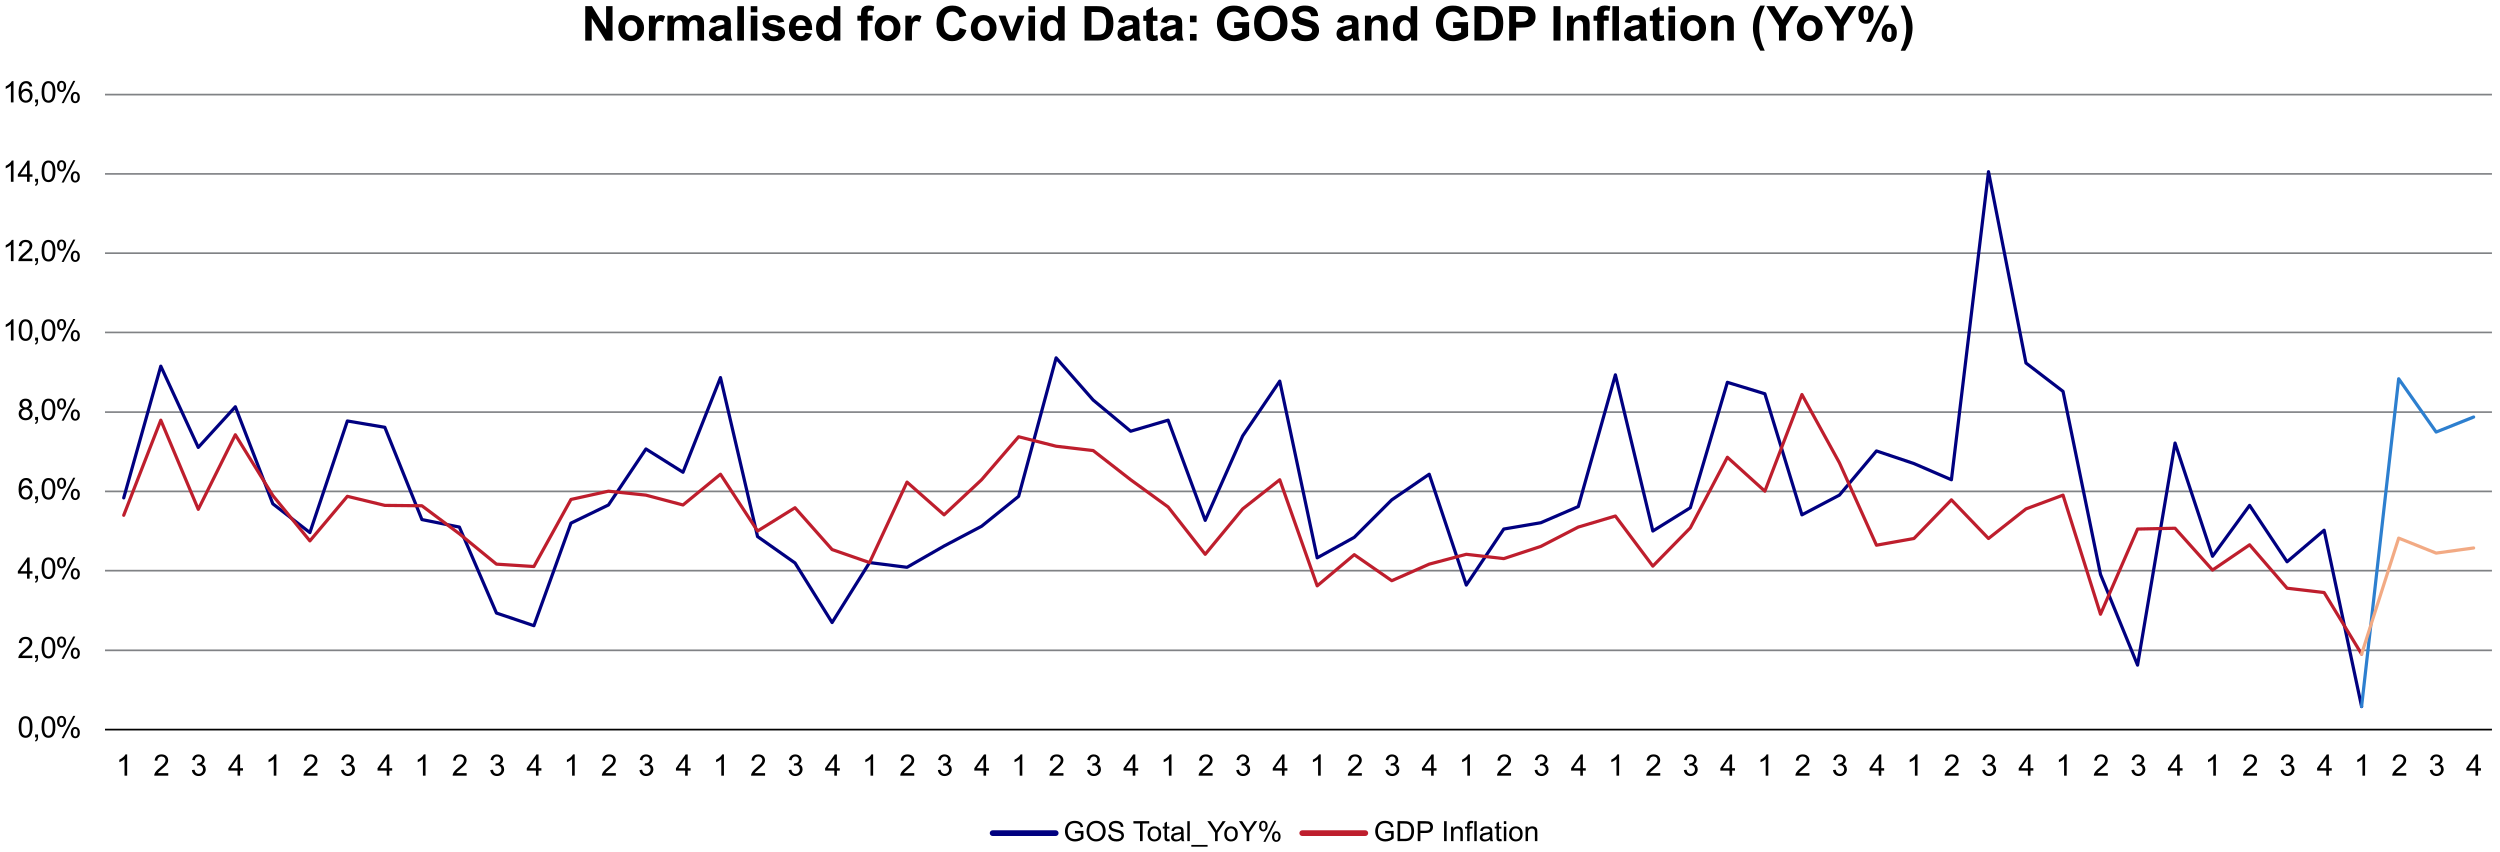 <?xml version="1.0" encoding="UTF-8"?>
<svg id="Layer_1" xmlns="http://www.w3.org/2000/svg" version="1.1" viewBox="0 0 1100 375">
  <!-- Generator: Adobe Illustrator 29.5.1, SVG Export Plug-In . SVG Version: 2.1.0 Build 141)  -->
  <defs>
    <style>
      .st0 {
        stroke: #808285;
      }

      .st0, .st1 {
        stroke-width: .75px;
      }

      .st0, .st1, .st2, .st3, .st4, .st5, .st6, .st7, .st8 {
        fill: none;
      }

      .st0, .st1, .st2, .st3, .st4, .st6, .st7, .st8 {
        stroke-linejoin: round;
      }

      .st1 {
        stroke: #000;
      }

      .st2, .st3, .st4, .st6, .st7, .st8 {
        stroke-linecap: round;
      }

      .st2, .st4 {
        stroke: navy;
      }

      .st2, .st7 {
        stroke-width: 2.5px;
      }

      .st3 {
        stroke: #f2aa84;
      }

      .st3, .st4, .st6, .st8 {
        stroke-width: 1.42px;
      }

      .st5 {
        fill-rule: evenodd;
      }

      .st6 {
        stroke: #2d7fcf;
      }

      .st7, .st8 {
        stroke: #be1e2d;
      }
    </style>
  </defs>
  <path class="st0" d="M46.2,286.14h1050.26M46.2,251.09h1050.26M46.2,216.21h1050.26M46.2,181.33h1050.26M46.2,146.27h1050.26M46.2,111.39h1050.26M46.2,76.51h1050.26M46.2,41.63h1050.26"/>
  <line class="st1" x1="46.2" y1="321.02" x2="1096.46" y2="321.02"/>
  <polyline class="st4" points="54.44 219.07 70.75 161.11 87.24 196.86 103.55 178.98 120.04 221.67 136.35 234.34 152.84 185.23 169.32 188.01 185.64 228.61 202.12 231.91 218.44 269.74 234.92 275.3 251.23 230.18 267.72 222.19 284.21 197.55 300.52 207.79 317.01 166.14 333.32 236.08 349.81 247.7 366.12 273.91 382.6 247.53 399.09 249.61 415.4 240.24 431.89 231.56 448.2 218.38 464.69 157.46 481 176.03 497.49 189.74 513.97 184.88 530.29 228.96 546.77 191.82 563.09 167.7 579.57 245.45 595.88 236.42 612.37 219.94 628.86 208.66 645.17 257.42 661.66 232.78 677.97 230 694.45 222.89 710.77 164.93 727.25 233.65 743.74 223.41 760.05 168.22 776.54 173.26 792.85 226.53 809.34 217.85 825.65 198.42 842.14 203.97 858.62 211.09 874.94 75.55 891.42 159.72 907.73 172.21 924.22 252.74 940.53 292.65 957.02 194.95 973.51 244.75 989.82 222.37 1006.31 247.18 1022.62 233.3 1039.1 310.87"/>
  <polygon class="st5" points="46.02 322.07 1097.5 322.07 1097.5 41.45 46.02 41.45 46.02 322.07 46.02 322.07"/>
  <polyline class="st6" points="1039.1 310.87 1055.42 166.66 1071.9 190.09 1088.39 183.49"/>
  <polygon class="st5" points="46.02 322.07 1097.5 322.07 1097.5 41.45 46.02 41.45 46.02 322.07 46.02 322.07"/>
  <polyline class="st8" points="54.44 226.71 70.75 184.88 87.24 224.1 103.55 191.3 120.04 218.03 136.35 237.99 152.84 218.38 169.32 222.37 185.64 222.54 202.12 234.86 218.44 248.22 234.92 249.27 251.23 219.76 267.72 216.12 284.21 217.86 300.52 222.19 317.01 208.66 333.32 233.65 349.81 223.41 366.12 241.8 382.6 247.53 399.09 212.13 415.4 226.53 431.89 211.09 448.2 192.17 464.69 196.34 481 198.25 497.49 211.09 513.97 223.06 530.29 243.89 546.77 223.93 563.09 211.09 579.57 257.77 595.88 244.06 612.37 255.51 628.86 248.22 645.17 243.89 661.66 245.79 677.97 240.42 694.45 231.91 710.77 227.05 727.25 249.09 743.74 232.26 760.05 201.2 776.54 216.12 792.85 173.6 809.34 203.62 825.65 239.89 842.14 236.94 858.62 219.94 874.94 236.94 891.42 223.93 907.73 217.86 924.22 270.26 940.53 232.78 957.02 232.43 973.51 250.83 989.82 239.72 1006.31 258.81 1022.62 260.72 1039.1 287.79"/>
  <polygon class="st5" points="46.02 322.07 1097.5 322.07 1097.5 41.45 46.02 41.45 46.02 322.07 46.02 322.07"/>
  <polyline class="st3" points="1039.1 287.79 1055.42 236.77 1071.9 243.37 1088.39 241.11"/>
  <polygon class="st5" points="46.02 322.07 1097.5 322.07 1097.5 41.45 46.02 41.45 46.02 322.07 46.02 322.07"/>
  <g>
    <path d="M8.22,319.88c0-1.1.11-1.99.34-2.66.23-.67.56-1.19,1.01-1.55s1.01-.55,1.69-.55c.5,0,.94.1,1.32.3.38.2.69.49.93.87.25.38.44.84.58,1.39.14.54.21,1.28.21,2.2,0,1.09-.11,1.98-.34,2.65-.22.67-.56,1.19-1.01,1.56-.45.37-1.01.55-1.69.55-.9,0-1.6-.32-2.12-.97-.61-.78-.92-2.04-.92-3.79ZM9.4,319.88c0,1.53.18,2.55.54,3.05.36.51.8.76,1.32.76s.97-.25,1.33-.76c.36-.51.54-1.52.54-3.05s-.18-2.55-.54-3.06-.8-.76-1.34-.76-.94.22-1.26.67c-.39.57-.59,1.62-.59,3.15Z"/>
    <path d="M15.44,324.47v-1.3h1.3v1.3c0,.48-.08.86-.25,1.16s-.44.52-.81.68l-.32-.49c.24-.11.42-.26.53-.47.11-.21.18-.5.19-.89h-.65Z"/>
    <path d="M18.29,319.88c0-1.1.11-1.99.34-2.66.23-.67.56-1.19,1.01-1.55s1.01-.55,1.69-.55c.5,0,.94.1,1.32.3.38.2.69.49.93.87.25.38.44.84.58,1.39.14.54.21,1.28.21,2.2,0,1.09-.11,1.98-.34,2.65-.22.67-.56,1.19-1.01,1.56-.45.37-1.01.55-1.69.55-.9,0-1.6-.32-2.12-.97-.61-.78-.92-2.04-.92-3.79ZM19.47,319.88c0,1.53.18,2.55.54,3.05.36.51.8.76,1.32.76s.97-.25,1.33-.76c.36-.51.54-1.52.54-3.05s-.18-2.55-.54-3.06-.8-.76-1.34-.76-.94.22-1.26.67c-.39.57-.59,1.62-.59,3.15Z"/>
    <path d="M25.11,317.39c0-.66.17-1.23.5-1.7.33-.47.82-.7,1.46-.7.58,0,1.07.21,1.45.63.38.42.58,1.03.58,1.84s-.19,1.39-.58,1.82c-.39.43-.87.64-1.43.64s-1.03-.21-1.41-.63c-.37-.42-.56-1.05-.56-1.9ZM27.1,315.78c-.28,0-.52.12-.71.37-.19.25-.28.7-.28,1.35,0,.6.09,1.02.29,1.26.19.24.43.37.71.37s.53-.12.71-.37.28-.69.28-1.35c0-.6-.1-1.02-.29-1.27-.19-.24-.43-.36-.71-.36ZM27.11,324.81l5.1-9.82h.93l-5.08,9.82h-.95ZM31.14,322.28c0-.67.17-1.24.5-1.7.33-.46.82-.7,1.46-.7.58,0,1.07.21,1.45.63.38.42.57,1.03.57,1.84s-.19,1.4-.58,1.82c-.39.43-.87.64-1.44.64s-1.03-.21-1.41-.63c-.37-.42-.56-1.05-.56-1.9ZM33.13,320.68c-.29,0-.53.12-.71.37s-.28.7-.28,1.35c0,.59.09,1.01.29,1.26.19.25.43.37.71.37s.53-.12.72-.37c.19-.24.28-.69.28-1.35,0-.6-.09-1.02-.29-1.27-.19-.24-.43-.37-.71-.37Z"/>
  </g>
  <g>
    <path d="M14.23,288.45v1.1h-6.16c0-.27.04-.54.13-.79.16-.42.41-.83.75-1.24.34-.41.84-.88,1.5-1.41,1.01-.83,1.7-1.49,2.05-1.97s.53-.94.53-1.38-.16-.84-.49-1.15c-.32-.31-.75-.47-1.27-.47-.55,0-.99.17-1.32.5-.33.33-.5.79-.5,1.37l-1.18-.12c.08-.88.38-1.54.91-2s1.23-.69,2.12-.69,1.6.25,2.12.74c.52.5.78,1.11.78,1.84,0,.37-.08.74-.23,1.1s-.41.74-.76,1.14c-.35.4-.94.94-1.76,1.64-.69.58-1.13.97-1.32,1.17-.19.2-.36.41-.48.62h4.57Z"/>
    <path d="M15.44,289.55v-1.3h1.3v1.3c0,.48-.08.86-.25,1.16s-.44.52-.81.68l-.32-.49c.24-.11.42-.26.53-.47.11-.21.18-.5.19-.89h-.65Z"/>
    <path d="M18.29,284.95c0-1.1.11-1.99.34-2.66.23-.67.56-1.19,1.01-1.55s1.01-.55,1.69-.55c.5,0,.94.1,1.32.3.38.2.69.49.93.87.25.38.44.84.58,1.39.14.54.21,1.28.21,2.2,0,1.09-.11,1.98-.34,2.65-.22.67-.56,1.19-1.01,1.56-.45.37-1.01.55-1.69.55-.9,0-1.6-.32-2.12-.97-.61-.78-.92-2.04-.92-3.79ZM19.47,284.95c0,1.53.18,2.55.54,3.05.36.51.8.76,1.32.76s.97-.25,1.33-.76c.36-.51.54-1.52.54-3.05s-.18-2.55-.54-3.06-.8-.76-1.34-.76-.94.22-1.26.67c-.39.57-.59,1.62-.59,3.15Z"/>
    <path d="M25.11,282.47c0-.66.17-1.23.5-1.7.33-.47.82-.7,1.46-.7.58,0,1.07.21,1.45.63.38.42.58,1.03.58,1.84s-.19,1.39-.58,1.82c-.39.43-.87.64-1.43.64s-1.03-.21-1.41-.63c-.37-.42-.56-1.05-.56-1.9ZM27.1,280.86c-.28,0-.52.12-.71.37-.19.25-.28.7-.28,1.35,0,.6.09,1.02.29,1.26.19.24.43.37.71.37s.53-.12.71-.37.28-.69.28-1.35c0-.6-.1-1.02-.29-1.27-.19-.24-.43-.36-.71-.36ZM27.11,289.89l5.1-9.82h.93l-5.08,9.82h-.95ZM31.14,287.36c0-.67.17-1.24.5-1.7.33-.46.82-.7,1.46-.7.58,0,1.07.21,1.45.63.38.42.57,1.03.57,1.84s-.19,1.4-.58,1.82c-.39.43-.87.64-1.44.64s-1.03-.21-1.41-.63c-.37-.42-.56-1.05-.56-1.9ZM33.13,285.75c-.29,0-.53.12-.71.37s-.28.7-.28,1.35c0,.59.09,1.01.29,1.26.19.25.43.37.71.37s.53-.12.72-.37c.19-.24.28-.69.28-1.35,0-.6-.09-1.02-.29-1.27-.19-.24-.43-.37-.71-.37Z"/>
  </g>
  <g>
    <path d="M11.89,254.61v-2.23h-4.04v-1.05l4.25-6.04h.93v6.04h1.26v1.05h-1.26v2.23h-1.14ZM11.89,251.33v-4.2l-2.92,4.2h2.92Z"/>
    <path d="M15.44,254.61v-1.3h1.3v1.3c0,.48-.08.86-.25,1.16s-.44.52-.81.68l-.32-.49c.24-.11.42-.26.53-.47.11-.21.18-.5.19-.89h-.65Z"/>
    <path d="M18.29,250.02c0-1.1.11-1.99.34-2.66.23-.67.56-1.19,1.01-1.55s1.01-.55,1.69-.55c.5,0,.94.1,1.32.3.38.2.69.49.93.87.25.38.44.84.58,1.39.14.54.21,1.28.21,2.2,0,1.09-.11,1.98-.34,2.65-.22.67-.56,1.19-1.01,1.56-.45.37-1.01.55-1.69.55-.9,0-1.6-.32-2.12-.97-.61-.78-.92-2.04-.92-3.79ZM19.47,250.02c0,1.53.18,2.55.54,3.05.36.51.8.76,1.32.76s.97-.25,1.33-.76c.36-.51.54-1.52.54-3.05s-.18-2.55-.54-3.06-.8-.76-1.34-.76-.94.22-1.26.67c-.39.57-.59,1.62-.59,3.15Z"/>
    <path d="M25.11,247.53c0-.66.17-1.23.5-1.7.33-.47.82-.7,1.46-.7.58,0,1.07.21,1.45.63.38.42.58,1.03.58,1.84s-.19,1.39-.58,1.82c-.39.43-.87.64-1.43.64s-1.03-.21-1.41-.63c-.37-.42-.56-1.05-.56-1.9ZM27.1,245.93c-.28,0-.52.12-.71.37-.19.25-.28.7-.28,1.35,0,.6.09,1.02.29,1.26.19.24.43.37.71.37s.53-.12.71-.37.28-.69.28-1.35c0-.6-.1-1.02-.29-1.27-.19-.24-.43-.36-.71-.36ZM27.11,254.96l5.1-9.82h.93l-5.08,9.82h-.95ZM31.14,252.43c0-.67.17-1.24.5-1.7.33-.46.82-.7,1.46-.7.58,0,1.07.21,1.45.63.38.42.57,1.03.57,1.84s-.19,1.4-.58,1.82c-.39.43-.87.64-1.44.64s-1.03-.21-1.41-.63c-.37-.42-.56-1.05-.56-1.9ZM33.13,250.82c-.29,0-.53.12-.71.37s-.28.7-.28,1.35c0,.59.09,1.01.29,1.26.19.25.43.37.71.37s.53-.12.72-.37c.19-.24.28-.69.28-1.35,0-.6-.09-1.02-.29-1.27-.19-.24-.43-.37-.71-.37Z"/>
  </g>
  <g>
    <path d="M14.16,212.64l-1.14.09c-.1-.45-.25-.77-.43-.98-.31-.33-.69-.49-1.14-.49-.36,0-.68.1-.96.3-.36.26-.64.65-.85,1.15-.21.5-.32,1.22-.32,2.15.28-.42.61-.73,1.01-.93.4-.2.82-.3,1.25-.3.76,0,1.41.28,1.95.84.54.56.8,1.29.8,2.18,0,.58-.13,1.13-.38,1.63-.25.5-.6.89-1.04,1.15-.44.27-.94.4-1.5.4-.95,0-1.73-.35-2.33-1.05s-.9-1.86-.9-3.47c0-1.8.33-3.11,1-3.93.58-.71,1.36-1.07,2.35-1.07.73,0,1.33.21,1.8.62.47.41.75.98.84,1.7ZM9.49,216.66c0,.39.08.77.25,1.13.17.36.4.63.7.82.3.19.62.28.95.28.48,0,.9-.19,1.25-.58.35-.39.52-.92.52-1.59s-.17-1.15-.51-1.52c-.34-.37-.78-.56-1.3-.56s-.96.18-1.32.56-.54.86-.54,1.46Z"/>
    <path d="M15.44,219.68v-1.3h1.3v1.3c0,.48-.08.86-.25,1.16s-.44.52-.81.68l-.32-.49c.24-.11.42-.26.53-.47.11-.21.18-.5.19-.89h-.65Z"/>
    <path d="M18.29,215.09c0-1.1.11-1.99.34-2.66.23-.67.56-1.19,1.01-1.55s1.01-.55,1.69-.55c.5,0,.94.1,1.32.3.38.2.69.49.93.87.25.38.44.84.58,1.39.14.54.21,1.28.21,2.2,0,1.09-.11,1.98-.34,2.65-.22.67-.56,1.19-1.01,1.56-.45.37-1.01.55-1.69.55-.9,0-1.6-.32-2.12-.97-.61-.78-.92-2.04-.92-3.79ZM19.47,215.09c0,1.53.18,2.55.54,3.05.36.51.8.76,1.32.76s.97-.25,1.33-.76c.36-.51.54-1.52.54-3.05s-.18-2.55-.54-3.06-.8-.76-1.34-.76-.94.22-1.26.67c-.39.57-.59,1.62-.59,3.15Z"/>
    <path d="M25.11,212.6c0-.66.17-1.23.5-1.7.33-.47.82-.7,1.46-.7.58,0,1.07.21,1.45.63.38.42.58,1.03.58,1.84s-.19,1.39-.58,1.82c-.39.43-.87.64-1.43.64s-1.03-.21-1.41-.63c-.37-.42-.56-1.05-.56-1.9ZM27.1,210.99c-.28,0-.52.12-.71.37-.19.25-.28.7-.28,1.35,0,.6.09,1.02.29,1.26.19.24.43.37.71.37s.53-.12.71-.37.28-.69.28-1.35c0-.6-.1-1.02-.29-1.27-.19-.24-.43-.36-.71-.36ZM27.11,220.02l5.1-9.82h.93l-5.08,9.82h-.95ZM31.14,217.49c0-.67.17-1.24.5-1.7.33-.46.82-.7,1.46-.7.58,0,1.07.21,1.45.63.38.42.57,1.03.57,1.84s-.19,1.4-.58,1.82c-.39.43-.87.64-1.44.64s-1.03-.21-1.41-.63c-.37-.42-.56-1.05-.56-1.9ZM33.13,215.89c-.29,0-.53.12-.71.37s-.28.7-.28,1.35c0,.59.09,1.01.29,1.26.19.25.43.37.71.37s.53-.12.72-.37c.19-.24.28-.69.28-1.35,0-.6-.09-1.02-.29-1.27-.19-.24-.43-.37-.71-.37Z"/>
  </g>
  <g>
    <path d="M9.98,179.7c-.47-.17-.83-.42-1.05-.74-.23-.32-.34-.71-.34-1.16,0-.68.24-1.25.73-1.71.49-.46,1.14-.69,1.94-.69s1.47.24,1.96.71c.5.47.74,1.05.74,1.73,0,.43-.11.81-.34,1.13-.23.32-.57.57-1.03.74.57.19,1.01.49,1.31.9.3.41.45.91.45,1.49,0,.8-.28,1.47-.85,2.01s-1.31.81-2.22.81-1.66-.27-2.22-.82-.85-1.22-.85-2.04c0-.61.15-1.11.46-1.52.31-.41.74-.69,1.31-.84ZM9.38,182.07c0,.33.08.64.23.95.15.3.38.54.69.71.31.17.63.25.99.25.55,0,1-.18,1.35-.53.36-.35.53-.8.53-1.34s-.18-1.01-.55-1.37c-.37-.36-.83-.54-1.38-.54s-.98.18-1.34.53c-.35.36-.53.8-.53,1.33ZM9.75,177.77c0,.44.14.8.43,1.08s.65.42,1.11.42.8-.14,1.08-.42c.28-.28.42-.62.42-1.02s-.14-.77-.44-1.06c-.29-.29-.65-.43-1.08-.43s-.8.14-1.09.42c-.29.28-.43.61-.43,1Z"/>
    <path d="M15.44,184.76v-1.3h1.3v1.3c0,.48-.08.87-.25,1.16s-.44.52-.81.68l-.32-.49c.24-.11.42-.26.53-.47s.18-.5.19-.89h-.65Z"/>
    <path d="M18.29,180.16c0-1.1.11-1.99.34-2.66.23-.67.56-1.19,1.01-1.55s1.01-.55,1.69-.55c.5,0,.94.1,1.32.3.38.2.69.49.93.87.25.38.44.84.58,1.39.14.54.21,1.28.21,2.2,0,1.09-.11,1.98-.34,2.65-.22.67-.56,1.19-1.01,1.56s-1.01.55-1.69.55c-.9,0-1.6-.32-2.12-.97-.61-.77-.92-2.04-.92-3.79ZM19.47,180.16c0,1.53.18,2.55.54,3.05.36.51.8.76,1.32.76s.97-.25,1.33-.76.54-1.53.54-3.05-.18-2.55-.54-3.06c-.36-.5-.8-.76-1.34-.76s-.94.22-1.26.67c-.39.57-.59,1.62-.59,3.15Z"/>
    <path d="M25.11,177.68c0-.67.17-1.23.5-1.7.33-.47.82-.7,1.46-.7.58,0,1.07.21,1.45.63.38.42.58,1.03.58,1.84s-.19,1.39-.58,1.82c-.39.43-.87.64-1.43.64s-1.03-.21-1.41-.63-.56-1.05-.56-1.9ZM27.1,176.07c-.28,0-.52.12-.71.37s-.28.7-.28,1.35c0,.6.09,1.02.29,1.26.19.24.43.37.71.37s.53-.12.71-.37c.19-.25.28-.69.28-1.35,0-.6-.1-1.02-.29-1.27-.19-.24-.43-.37-.71-.37ZM27.11,185.1l5.1-9.82h.93l-5.08,9.82h-.95ZM31.14,182.57c0-.67.17-1.24.5-1.7.33-.46.82-.7,1.46-.7.58,0,1.07.21,1.45.63.38.42.57,1.03.57,1.84s-.19,1.39-.58,1.82c-.39.43-.87.64-1.44.64s-1.03-.21-1.41-.63c-.37-.42-.56-1.05-.56-1.9ZM33.13,180.96c-.29,0-.53.12-.71.37-.19.25-.28.7-.28,1.35,0,.59.09,1.01.29,1.26.19.25.43.37.71.37s.53-.12.72-.37c.19-.25.28-.69.28-1.35,0-.6-.09-1.02-.29-1.27-.19-.24-.43-.37-.71-.37Z"/>
  </g>
  <g>
    <path d="M5.93,149.84h-1.14v-7.29c-.28.26-.64.53-1.08.79-.45.26-.85.46-1.2.59v-1.11c.64-.3,1.2-.66,1.68-1.09.48-.43.82-.84,1.02-1.25h.74v9.35Z"/>
    <path d="M8.22,145.24c0-1.1.11-1.99.34-2.66.23-.67.56-1.19,1.01-1.55s1.01-.55,1.69-.55c.5,0,.94.1,1.32.3.38.2.69.49.93.87.25.38.44.84.58,1.39.14.54.21,1.28.21,2.2,0,1.09-.11,1.98-.34,2.65-.22.67-.56,1.19-1.01,1.56s-1.01.55-1.69.55c-.9,0-1.6-.32-2.12-.97-.61-.77-.92-2.04-.92-3.79ZM9.4,145.24c0,1.53.18,2.55.54,3.05.36.51.8.76,1.32.76s.97-.25,1.33-.76.54-1.53.54-3.05-.18-2.55-.54-3.06c-.36-.5-.8-.76-1.34-.76s-.94.22-1.26.67c-.39.57-.59,1.62-.59,3.15Z"/>
    <path d="M15.44,149.84v-1.3h1.3v1.3c0,.48-.08.87-.25,1.16s-.44.52-.81.68l-.32-.49c.24-.11.42-.26.53-.47s.18-.5.19-.89h-.65Z"/>
    <path d="M18.3,145.24c0-1.1.11-1.99.34-2.66.23-.67.56-1.19,1.01-1.55s1.01-.55,1.69-.55c.5,0,.94.1,1.32.3.38.2.69.49.93.87.25.38.44.84.58,1.39.14.54.21,1.28.21,2.2,0,1.09-.11,1.98-.34,2.65-.22.67-.56,1.19-1.01,1.56s-1.01.55-1.69.55c-.9,0-1.6-.32-2.12-.97-.61-.77-.92-2.04-.92-3.79ZM19.47,145.24c0,1.53.18,2.55.54,3.05.36.51.8.76,1.32.76s.97-.25,1.33-.76.54-1.53.54-3.05-.18-2.55-.54-3.06c-.36-.5-.8-.76-1.34-.76s-.94.22-1.26.67c-.39.57-.59,1.62-.59,3.15Z"/>
    <path d="M25.11,142.76c0-.67.17-1.23.5-1.7.33-.47.82-.7,1.46-.7.58,0,1.07.21,1.45.63.38.42.58,1.03.58,1.84s-.19,1.39-.58,1.82c-.39.43-.87.64-1.43.64s-1.03-.21-1.41-.63-.56-1.05-.56-1.9ZM27.1,141.15c-.28,0-.52.12-.71.37s-.28.7-.28,1.35c0,.6.09,1.02.29,1.26.19.24.43.37.71.37s.53-.12.71-.37c.19-.25.28-.69.28-1.35,0-.6-.1-1.02-.29-1.27-.19-.24-.43-.37-.71-.37ZM27.11,150.18l5.1-9.82h.93l-5.08,9.82h-.95ZM31.14,147.65c0-.67.17-1.24.5-1.7.33-.46.82-.7,1.46-.7.58,0,1.07.21,1.45.63.38.42.57,1.03.57,1.84s-.19,1.39-.58,1.82c-.39.43-.87.64-1.44.64s-1.03-.21-1.41-.63c-.37-.42-.56-1.05-.56-1.9ZM33.13,146.04c-.29,0-.53.12-.71.37-.19.25-.28.7-.28,1.35,0,.59.09,1.01.29,1.26.19.25.43.37.71.37s.53-.12.72-.37c.19-.25.28-.69.28-1.35,0-.6-.09-1.02-.29-1.27-.19-.24-.43-.37-.71-.37Z"/>
  </g>
  <g>
    <path d="M5.93,114.9h-1.14v-7.29c-.28.26-.64.53-1.08.79-.45.26-.85.46-1.2.59v-1.11c.64-.3,1.2-.66,1.68-1.09.48-.43.82-.84,1.02-1.25h.74v9.35Z"/>
    <path d="M14.24,113.8v1.1h-6.16c0-.28.04-.54.13-.79.16-.42.41-.83.75-1.24.34-.41.84-.88,1.5-1.41,1.01-.83,1.7-1.49,2.05-1.97.36-.48.53-.94.53-1.38,0-.45-.16-.84-.49-1.15s-.75-.47-1.27-.47c-.55,0-.99.16-1.32.5-.33.33-.5.79-.5,1.37l-1.18-.12c.08-.88.38-1.55.91-2.01.53-.46,1.23-.69,2.12-.69s1.6.25,2.12.74c.52.5.78,1.11.78,1.84,0,.37-.08.74-.23,1.1-.15.36-.41.74-.76,1.14-.35.4-.94.94-1.76,1.64-.69.58-1.13.97-1.32,1.17-.19.21-.36.41-.48.62h4.57Z"/>
    <path d="M15.44,114.9v-1.3h1.3v1.3c0,.48-.08.87-.25,1.16s-.44.52-.81.68l-.32-.49c.24-.11.42-.26.53-.47s.18-.5.19-.89h-.65Z"/>
    <path d="M18.3,110.31c0-1.1.11-1.99.34-2.66.23-.67.56-1.19,1.01-1.55s1.01-.55,1.69-.55c.5,0,.94.1,1.32.3.38.2.69.49.93.87.25.38.44.84.58,1.39.14.54.21,1.28.21,2.2,0,1.09-.11,1.98-.34,2.65-.22.67-.56,1.19-1.01,1.56s-1.01.55-1.69.55c-.9,0-1.6-.32-2.12-.97-.61-.77-.92-2.04-.92-3.79ZM19.47,110.31c0,1.53.18,2.55.54,3.05.36.51.8.76,1.32.76s.97-.25,1.33-.76.54-1.53.54-3.05-.18-2.55-.54-3.06c-.36-.5-.8-.76-1.34-.76s-.94.22-1.26.67c-.39.57-.59,1.62-.59,3.15Z"/>
    <path d="M25.11,107.82c0-.67.17-1.23.5-1.7.33-.47.82-.7,1.46-.7.58,0,1.07.21,1.45.63.38.42.58,1.03.58,1.84s-.19,1.39-.58,1.82c-.39.43-.87.64-1.43.64s-1.03-.21-1.41-.63-.56-1.05-.56-1.9ZM27.1,106.21c-.28,0-.52.12-.71.37s-.28.7-.28,1.35c0,.6.09,1.02.29,1.26.19.24.43.37.71.37s.53-.12.71-.37c.19-.25.28-.69.28-1.35,0-.6-.1-1.02-.29-1.27-.19-.24-.43-.37-.71-.37ZM27.11,115.24l5.1-9.82h.93l-5.08,9.82h-.95ZM31.14,112.72c0-.67.17-1.24.5-1.7.33-.46.82-.7,1.46-.7.58,0,1.07.21,1.45.63.38.42.57,1.03.57,1.84s-.19,1.39-.58,1.82c-.39.43-.87.64-1.44.64s-1.03-.21-1.41-.63c-.37-.42-.56-1.05-.56-1.9ZM33.13,111.11c-.29,0-.53.12-.71.37-.19.25-.28.7-.28,1.35,0,.59.09,1.01.29,1.26.19.25.43.37.71.37s.53-.12.72-.37c.19-.25.28-.69.28-1.35,0-.6-.09-1.02-.29-1.27-.19-.24-.43-.37-.71-.37Z"/>
  </g>
  <g>
    <path d="M5.93,79.98h-1.14v-7.29c-.28.26-.64.53-1.08.79-.45.26-.85.46-1.2.59v-1.11c.64-.3,1.2-.66,1.68-1.09.48-.43.82-.84,1.02-1.25h.74v9.35Z"/>
    <path d="M11.89,79.98v-2.23h-4.04v-1.05l4.25-6.04h.93v6.04h1.26v1.05h-1.26v2.23h-1.14ZM11.89,76.7v-4.2l-2.92,4.2h2.92Z"/>
    <path d="M15.44,79.98v-1.3h1.3v1.3c0,.48-.08.87-.25,1.16s-.44.52-.81.68l-.32-.49c.24-.11.42-.26.53-.47s.18-.5.19-.89h-.65Z"/>
    <path d="M18.3,75.38c0-1.1.11-1.99.34-2.66.23-.67.56-1.19,1.01-1.55s1.01-.55,1.69-.55c.5,0,.94.1,1.32.3.38.2.69.49.93.87.25.38.44.84.58,1.39.14.54.21,1.28.21,2.2,0,1.09-.11,1.98-.34,2.65-.22.67-.56,1.19-1.01,1.56s-1.01.55-1.69.55c-.9,0-1.6-.32-2.12-.97-.61-.77-.92-2.04-.92-3.79ZM19.47,75.38c0,1.53.18,2.55.54,3.05.36.51.8.76,1.32.76s.97-.25,1.33-.76.54-1.53.54-3.05-.18-2.55-.54-3.06c-.36-.5-.8-.76-1.34-.76s-.94.22-1.26.67c-.39.57-.59,1.62-.59,3.15Z"/>
    <path d="M25.11,72.9c0-.67.17-1.23.5-1.7.33-.47.82-.7,1.46-.7.58,0,1.07.21,1.45.63.38.42.58,1.03.58,1.84s-.19,1.39-.58,1.82c-.39.43-.87.64-1.43.64s-1.03-.21-1.41-.63-.56-1.05-.56-1.9ZM27.1,71.29c-.28,0-.52.12-.71.37s-.28.7-.28,1.35c0,.6.09,1.02.29,1.26.19.24.43.37.71.37s.53-.12.71-.37c.19-.25.28-.69.28-1.35,0-.6-.1-1.02-.29-1.27-.19-.24-.43-.37-.71-.37ZM27.11,80.32l5.1-9.82h.93l-5.08,9.82h-.95ZM31.14,77.79c0-.67.17-1.24.5-1.7.33-.46.82-.7,1.46-.7.58,0,1.07.21,1.45.63.38.42.57,1.03.57,1.84s-.19,1.39-.58,1.82c-.39.43-.87.64-1.44.64s-1.03-.21-1.41-.63c-.37-.42-.56-1.05-.56-1.9ZM33.13,76.18c-.29,0-.53.12-.71.37-.19.25-.28.7-.28,1.35,0,.59.09,1.01.29,1.26.19.25.43.37.71.37s.53-.12.72-.37c.19-.25.28-.69.28-1.35,0-.6-.09-1.02-.29-1.27-.19-.24-.43-.37-.71-.37Z"/>
  </g>
  <g>
    <path d="M5.93,45.05h-1.14v-7.29c-.28.26-.64.53-1.08.79-.45.26-.85.46-1.2.59v-1.11c.64-.3,1.2-.66,1.68-1.09.48-.43.82-.84,1.02-1.25h.74v9.35Z"/>
    <path d="M14.16,38.01l-1.14.09c-.1-.45-.25-.78-.43-.98-.31-.33-.69-.49-1.14-.49-.36,0-.68.1-.96.3-.36.26-.64.65-.85,1.15-.21.5-.32,1.22-.32,2.15.28-.42.61-.73,1.01-.93.4-.2.82-.3,1.25-.3.76,0,1.41.28,1.95.84s.8,1.29.8,2.18c0,.58-.13,1.13-.38,1.63-.25.5-.6.89-1.04,1.15-.44.27-.94.4-1.5.4-.95,0-1.73-.35-2.33-1.05s-.9-1.86-.9-3.47c0-1.8.33-3.11,1-3.93.58-.71,1.36-1.07,2.35-1.07.73,0,1.33.21,1.8.62.47.41.75.98.84,1.7ZM9.49,42.03c0,.39.08.77.25,1.13.17.36.4.63.7.82.3.19.62.28.95.28.48,0,.9-.19,1.25-.58s.52-.92.52-1.59-.17-1.15-.51-1.52c-.34-.37-.78-.56-1.3-.56s-.96.19-1.32.56-.54.86-.54,1.46Z"/>
    <path d="M15.44,45.05v-1.3h1.3v1.3c0,.48-.08.87-.25,1.16s-.44.52-.81.68l-.32-.49c.24-.11.42-.26.53-.47s.18-.5.19-.89h-.65Z"/>
    <path d="M18.3,40.45c0-1.1.11-1.99.34-2.66.23-.67.56-1.19,1.01-1.55s1.01-.55,1.69-.55c.5,0,.94.1,1.32.3.38.2.69.49.93.87.25.38.44.84.58,1.39.14.54.21,1.28.21,2.2,0,1.09-.11,1.98-.34,2.65-.22.67-.56,1.19-1.01,1.56s-1.01.55-1.69.55c-.9,0-1.6-.32-2.12-.97-.61-.77-.92-2.04-.92-3.79ZM19.47,40.45c0,1.53.18,2.55.54,3.05.36.51.8.76,1.32.76s.97-.25,1.33-.76.54-1.53.54-3.05-.18-2.55-.54-3.06c-.36-.5-.8-.76-1.34-.76s-.94.22-1.26.67c-.39.57-.59,1.62-.59,3.15Z"/>
    <path d="M25.11,37.97c0-.67.17-1.23.5-1.7.33-.47.82-.7,1.46-.7.58,0,1.07.21,1.45.63.38.42.58,1.03.58,1.84s-.19,1.39-.58,1.82c-.39.43-.87.64-1.43.64s-1.03-.21-1.41-.63-.56-1.05-.56-1.9ZM27.1,36.36c-.28,0-.52.12-.71.37s-.28.7-.28,1.35c0,.6.09,1.02.29,1.26.19.24.43.37.71.37s.53-.12.71-.37c.19-.25.28-.69.28-1.35,0-.6-.1-1.02-.29-1.27-.19-.24-.43-.37-.71-.37ZM27.11,45.39l5.1-9.82h.93l-5.08,9.82h-.95ZM31.14,42.86c0-.67.17-1.24.5-1.7.33-.46.82-.7,1.46-.7.58,0,1.07.21,1.45.63.38.42.57,1.03.57,1.84s-.19,1.39-.58,1.82c-.39.43-.87.64-1.44.64s-1.03-.21-1.41-.63c-.37-.42-.56-1.05-.56-1.9ZM33.13,41.25c-.29,0-.53.12-.71.37-.19.25-.28.7-.28,1.35,0,.59.09,1.01.29,1.26.19.25.43.37.71.37s.53-.12.72-.37c.19-.25.28-.69.28-1.35,0-.6-.09-1.02-.29-1.27-.19-.24-.43-.37-.71-.37Z"/>
  </g>
  <path d="M55.93,341.28h-1.14v-7.29c-.28.26-.64.53-1.08.79-.45.26-.85.46-1.2.59v-1.11c.64-.3,1.2-.67,1.68-1.09s.82-.84,1.02-1.25h.74v9.36Z"/>
  <path d="M74.03,340.18v1.1h-6.16c0-.27.04-.54.13-.79.16-.42.41-.83.75-1.24.34-.41.84-.88,1.5-1.41,1.01-.83,1.7-1.49,2.05-1.97s.53-.94.53-1.38-.16-.84-.49-1.15c-.32-.31-.75-.47-1.27-.47-.55,0-.99.17-1.32.5-.33.33-.5.79-.5,1.37l-1.18-.12c.08-.88.38-1.54.91-2s1.23-.69,2.12-.69,1.6.25,2.12.74c.52.5.78,1.11.78,1.84,0,.37-.08.74-.23,1.1s-.41.74-.76,1.14c-.35.4-.94.94-1.76,1.64-.69.58-1.13.97-1.32,1.17-.19.2-.36.41-.48.62h4.57Z"/>
  <path d="M84.44,338.82l1.14-.15c.13.65.35,1.11.67,1.4.32.29.7.43,1.15.43.54,0,.99-.19,1.36-.56s.56-.83.56-1.39-.17-.96-.51-1.3c-.34-.34-.78-.51-1.31-.51-.22,0-.49.04-.81.13l.13-1c.08,0,.14.01.18.01.49,0,.93-.13,1.32-.38.39-.25.58-.65.58-1.18,0-.42-.14-.77-.43-1.04-.28-.27-.65-.41-1.1-.41s-.82.14-1.11.42c-.3.28-.49.7-.57,1.26l-1.14-.2c.14-.77.46-1.36.95-1.78s1.11-.63,1.85-.63c.51,0,.98.11,1.4.33.43.22.76.52.98.89s.34.78.34,1.2-.11.77-.32,1.1c-.22.33-.54.59-.96.79.55.13.98.39,1.28.79.31.4.46.9.46,1.5,0,.81-.3,1.5-.89,2.07-.59.56-1.34.85-2.25.85-.82,0-1.5-.24-2.04-.73-.54-.49-.85-1.12-.92-1.89Z"/>
  <path d="M104.51,341.28v-2.23h-4.04v-1.05l4.25-6.04h.93v6.04h1.26v1.05h-1.26v2.23h-1.14ZM104.51,338v-4.2l-2.92,4.2h2.92Z"/>
  <path d="M121.58,341.28h-1.14v-7.29c-.28.26-.64.53-1.08.79-.45.26-.85.46-1.2.59v-1.11c.64-.3,1.2-.67,1.68-1.09s.82-.84,1.02-1.25h.74v9.36Z"/>
  <path d="M139.69,340.18v1.1h-6.16c0-.27.04-.54.13-.79.16-.42.41-.83.75-1.24.34-.41.84-.88,1.5-1.41,1.01-.83,1.7-1.49,2.05-1.97s.53-.94.53-1.38-.16-.84-.49-1.15c-.32-.31-.75-.47-1.27-.47-.55,0-.99.17-1.32.5-.33.33-.5.79-.5,1.37l-1.18-.12c.08-.88.38-1.54.91-2s1.23-.69,2.12-.69,1.6.25,2.12.74c.52.5.78,1.11.78,1.84,0,.37-.08.74-.23,1.1s-.41.74-.76,1.14c-.35.4-.94.94-1.76,1.64-.69.58-1.13.97-1.32,1.17-.19.2-.36.41-.48.62h4.57Z"/>
  <path d="M150.09,338.82l1.14-.15c.13.65.35,1.11.67,1.4.32.29.7.43,1.15.43.54,0,.99-.19,1.36-.56s.56-.83.56-1.39-.17-.96-.51-1.3c-.34-.34-.78-.51-1.31-.51-.22,0-.49.04-.81.13l.13-1c.08,0,.14.01.18.01.49,0,.93-.13,1.32-.38.39-.25.58-.65.58-1.18,0-.42-.14-.77-.43-1.04-.28-.27-.65-.41-1.1-.41s-.82.14-1.11.42c-.3.28-.49.7-.57,1.26l-1.14-.2c.14-.77.46-1.36.95-1.78s1.11-.63,1.85-.63c.51,0,.98.11,1.4.33.43.22.76.52.98.89s.34.78.34,1.2-.11.77-.32,1.1c-.22.33-.54.59-.96.79.55.13.98.39,1.28.79.31.4.46.9.46,1.5,0,.81-.3,1.5-.89,2.07-.59.56-1.34.85-2.25.85-.82,0-1.5-.24-2.04-.73-.54-.49-.85-1.12-.92-1.89Z"/>
  <path d="M170.16,341.28v-2.23h-4.04v-1.05l4.25-6.04h.93v6.04h1.26v1.05h-1.26v2.23h-1.14ZM170.16,338v-4.2l-2.92,4.2h2.92Z"/>
  <path d="M187.22,341.28h-1.14v-7.29c-.28.26-.64.53-1.08.79-.45.26-.85.46-1.2.59v-1.11c.64-.3,1.2-.67,1.68-1.09s.82-.84,1.02-1.25h.74v9.36Z"/>
  <path d="M205.33,340.18v1.1h-6.16c0-.27.04-.54.13-.79.16-.42.41-.83.75-1.24.34-.41.84-.88,1.5-1.41,1.01-.83,1.7-1.49,2.05-1.97s.53-.94.53-1.38-.16-.84-.49-1.15c-.32-.31-.75-.47-1.27-.47-.55,0-.99.17-1.32.5-.33.33-.5.79-.5,1.37l-1.18-.12c.08-.88.38-1.54.91-2s1.23-.69,2.12-.69,1.6.25,2.12.74c.52.5.78,1.11.78,1.84,0,.37-.08.74-.23,1.1s-.41.74-.76,1.14c-.35.4-.94.94-1.76,1.64-.69.58-1.13.97-1.32,1.17-.19.2-.36.41-.48.62h4.57Z"/>
  <path d="M215.73,338.82l1.14-.15c.13.65.35,1.11.67,1.4.32.29.7.43,1.15.43.54,0,.99-.19,1.36-.56s.56-.83.56-1.39-.17-.96-.51-1.3c-.34-.34-.78-.51-1.31-.51-.22,0-.49.04-.81.13l.13-1c.08,0,.14.01.18.01.49,0,.93-.13,1.32-.38.39-.25.58-.65.58-1.18,0-.42-.14-.77-.43-1.04-.28-.27-.65-.41-1.1-.41s-.82.14-1.11.42c-.3.28-.49.7-.57,1.26l-1.14-.2c.14-.77.46-1.36.95-1.78s1.11-.63,1.85-.63c.51,0,.98.11,1.4.33.43.22.76.52.98.89s.34.78.34,1.2-.11.77-.32,1.1c-.22.33-.54.59-.96.79.55.13.98.39,1.28.79.31.4.46.9.46,1.5,0,.81-.3,1.5-.89,2.07-.59.56-1.34.85-2.25.85-.82,0-1.5-.24-2.04-.73-.54-.49-.85-1.12-.92-1.89Z"/>
  <path d="M235.82,341.28v-2.23h-4.04v-1.05l4.25-6.04h.93v6.04h1.26v1.05h-1.26v2.23h-1.14ZM235.82,338v-4.2l-2.92,4.2h2.92Z"/>
  <path d="M252.86,341.28h-1.14v-7.29c-.28.26-.64.53-1.08.79-.45.26-.85.46-1.2.59v-1.11c.64-.3,1.2-.67,1.68-1.09s.82-.84,1.02-1.25h.74v9.36Z"/>
  <path d="M270.98,340.18v1.1h-6.16c0-.27.04-.54.13-.79.16-.42.41-.83.75-1.24.34-.41.84-.88,1.5-1.41,1.01-.83,1.7-1.49,2.05-1.97s.53-.94.53-1.38-.16-.84-.49-1.15c-.32-.31-.75-.47-1.27-.47-.55,0-.99.17-1.32.5-.33.33-.5.79-.5,1.37l-1.18-.12c.08-.88.38-1.54.91-2s1.23-.69,2.12-.69,1.6.25,2.12.74c.52.5.78,1.11.78,1.84,0,.37-.08.74-.23,1.1s-.41.74-.76,1.14c-.35.4-.94.94-1.76,1.64-.69.58-1.13.97-1.32,1.17-.19.2-.36.41-.48.62h4.57Z"/>
  <path d="M281.38,338.82l1.14-.15c.13.65.35,1.11.67,1.4.32.29.7.43,1.15.43.54,0,.99-.19,1.36-.56s.56-.83.56-1.39-.17-.96-.51-1.3c-.34-.34-.78-.51-1.31-.51-.22,0-.49.04-.81.13l.13-1c.08,0,.14.01.18.01.49,0,.93-.13,1.32-.38.39-.25.58-.65.58-1.18,0-.42-.14-.77-.43-1.04-.28-.27-.65-.41-1.1-.41s-.82.14-1.11.42c-.3.28-.49.7-.57,1.26l-1.14-.2c.14-.77.46-1.36.95-1.78s1.11-.63,1.85-.63c.51,0,.98.11,1.4.33.43.22.76.52.98.89s.34.78.34,1.2-.11.77-.32,1.1c-.22.33-.54.59-.96.79.55.13.98.39,1.28.79.31.4.46.9.46,1.5,0,.81-.3,1.5-.89,2.07-.59.56-1.34.85-2.25.85-.82,0-1.5-.24-2.04-.73-.54-.49-.85-1.12-.92-1.89Z"/>
  <path d="M301.46,341.28v-2.23h-4.04v-1.05l4.25-6.04h.93v6.04h1.26v1.05h-1.26v2.23h-1.14ZM301.46,338v-4.2l-2.92,4.2h2.92Z"/>
  <path d="M318.51,341.28h-1.14v-7.29c-.28.26-.64.53-1.08.79-.45.26-.85.46-1.2.59v-1.11c.64-.3,1.2-.67,1.68-1.09s.82-.84,1.02-1.25h.74v9.36Z"/>
  <path d="M336.63,340.18v1.1h-6.16c0-.27.04-.54.13-.79.16-.42.41-.83.75-1.24.34-.41.84-.88,1.5-1.41,1.01-.83,1.7-1.49,2.05-1.97s.53-.94.53-1.38-.16-.84-.49-1.15c-.32-.31-.75-.47-1.27-.47-.55,0-.99.17-1.32.5-.33.33-.5.79-.5,1.37l-1.18-.12c.08-.88.38-1.54.91-2s1.23-.69,2.12-.69,1.6.25,2.12.74c.52.5.78,1.11.78,1.84,0,.37-.08.74-.23,1.1s-.41.74-.76,1.14c-.35.4-.94.94-1.76,1.64-.69.58-1.13.97-1.32,1.17-.19.2-.36.41-.48.62h4.57Z"/>
  <path d="M347.04,338.82l1.14-.15c.13.65.35,1.11.67,1.4.32.29.7.43,1.15.43.54,0,.99-.19,1.36-.56s.56-.83.56-1.39-.17-.96-.51-1.3c-.34-.34-.78-.51-1.31-.51-.22,0-.49.04-.81.13l.13-1c.08,0,.14.01.18.01.49,0,.93-.13,1.32-.38.39-.25.58-.65.58-1.18,0-.42-.14-.77-.43-1.04-.28-.27-.65-.41-1.1-.41s-.82.14-1.11.42c-.3.28-.49.7-.57,1.26l-1.14-.2c.14-.77.46-1.36.95-1.78s1.11-.63,1.85-.63c.51,0,.98.11,1.4.33.43.22.76.52.98.89s.34.78.34,1.2-.11.77-.32,1.1c-.22.33-.54.59-.96.79.55.13.98.39,1.28.79.31.4.46.9.46,1.5,0,.81-.3,1.5-.89,2.07-.59.56-1.34.85-2.25.85-.82,0-1.5-.24-2.04-.73-.54-.49-.85-1.12-.92-1.89Z"/>
  <path d="M367.1,341.28v-2.23h-4.04v-1.05l4.25-6.04h.93v6.04h1.26v1.05h-1.26v2.23h-1.14ZM367.1,338v-4.2l-2.92,4.2h2.92Z"/>
  <path d="M384.16,341.28h-1.14v-7.29c-.28.26-.64.53-1.08.79-.45.26-.85.46-1.2.59v-1.11c.64-.3,1.2-.67,1.68-1.09s.82-.84,1.02-1.25h.74v9.36Z"/>
  <path d="M402.27,340.18v1.1h-6.16c0-.27.04-.54.13-.79.16-.42.41-.83.75-1.24.34-.41.84-.88,1.5-1.41,1.01-.83,1.7-1.49,2.05-1.97s.53-.94.53-1.38-.16-.84-.49-1.15c-.32-.31-.75-.47-1.27-.47-.55,0-.99.17-1.32.5-.33.33-.5.79-.5,1.37l-1.18-.12c.08-.88.38-1.54.91-2s1.23-.69,2.12-.69,1.6.25,2.12.74c.52.5.78,1.11.78,1.84,0,.37-.08.74-.23,1.1s-.41.74-.76,1.14c-.35.4-.94.94-1.76,1.64-.69.58-1.13.97-1.32,1.17-.19.2-.36.41-.48.62h4.57Z"/>
  <path d="M412.68,338.82l1.14-.15c.13.65.35,1.11.67,1.4.32.29.7.43,1.15.43.54,0,.99-.19,1.36-.56s.56-.83.56-1.39-.17-.96-.51-1.3c-.34-.34-.78-.51-1.31-.51-.22,0-.49.04-.81.13l.13-1c.08,0,.14.01.18.01.49,0,.93-.13,1.32-.38.39-.25.58-.65.58-1.18,0-.42-.14-.77-.43-1.04-.28-.27-.65-.41-1.1-.41s-.82.14-1.11.42c-.3.28-.49.7-.57,1.26l-1.14-.2c.14-.77.46-1.36.95-1.78s1.11-.63,1.85-.63c.51,0,.98.11,1.4.33.43.22.76.52.98.89s.34.78.34,1.2-.11.77-.32,1.1c-.22.33-.54.59-.96.79.55.13.98.39,1.28.79.31.4.46.9.46,1.5,0,.81-.3,1.5-.89,2.07-.59.56-1.34.85-2.25.85-.82,0-1.5-.24-2.04-.73-.54-.49-.85-1.12-.92-1.89Z"/>
  <path d="M432.74,341.28v-2.23h-4.04v-1.05l4.25-6.04h.93v6.04h1.26v1.05h-1.26v2.23h-1.14ZM432.74,338v-4.2l-2.92,4.2h2.92Z"/>
  <path d="M449.8,341.28h-1.14v-7.29c-.28.26-.64.53-1.08.79-.45.26-.85.46-1.2.59v-1.11c.64-.3,1.2-.67,1.68-1.09s.82-.84,1.02-1.25h.74v9.36Z"/>
  <path d="M467.92,340.18v1.1h-6.16c0-.27.04-.54.13-.79.16-.42.41-.83.75-1.24.34-.41.84-.88,1.5-1.41,1.01-.83,1.7-1.49,2.05-1.97s.53-.94.53-1.38-.16-.84-.49-1.15c-.32-.31-.75-.47-1.27-.47-.55,0-.99.17-1.32.5-.33.33-.5.79-.5,1.37l-1.18-.12c.08-.88.38-1.54.91-2s1.23-.69,2.12-.69,1.6.25,2.12.74c.52.5.78,1.11.78,1.84,0,.37-.08.74-.23,1.1s-.41.74-.76,1.14c-.35.4-.94.94-1.76,1.64-.69.58-1.13.97-1.32,1.17-.19.2-.36.41-.48.62h4.57Z"/>
  <path d="M478.32,338.82l1.14-.15c.13.65.35,1.11.67,1.4.32.29.7.43,1.15.43.54,0,.99-.19,1.36-.56s.56-.83.56-1.39-.17-.96-.51-1.3c-.34-.34-.78-.51-1.31-.51-.22,0-.49.04-.81.13l.13-1c.08,0,.14.01.18.01.49,0,.93-.13,1.32-.38.39-.25.58-.65.58-1.18,0-.42-.14-.77-.43-1.04-.28-.27-.65-.41-1.1-.41s-.82.14-1.11.42c-.3.28-.49.7-.57,1.26l-1.14-.2c.14-.77.46-1.36.95-1.78s1.11-.63,1.85-.63c.51,0,.98.11,1.4.33.43.22.76.52.98.89s.34.78.34,1.2-.11.77-.32,1.1c-.22.33-.54.59-.96.79.55.13.98.39,1.28.79.31.4.46.9.46,1.5,0,.81-.3,1.5-.89,2.07-.59.56-1.34.85-2.25.85-.82,0-1.5-.24-2.04-.73-.54-.49-.85-1.12-.92-1.89Z"/>
  <path d="M498.4,341.28v-2.23h-4.04v-1.05l4.25-6.04h.93v6.04h1.26v1.05h-1.26v2.23h-1.14ZM498.4,338v-4.2l-2.92,4.2h2.92Z"/>
  <path d="M515.44,341.28h-1.14v-7.29c-.28.26-.64.53-1.08.79-.45.26-.85.46-1.2.59v-1.11c.64-.3,1.2-.67,1.68-1.09s.82-.84,1.02-1.25h.74v9.36Z"/>
  <path d="M533.56,340.18v1.1h-6.16c0-.27.04-.54.13-.79.16-.42.41-.83.75-1.24.34-.41.84-.88,1.5-1.41,1.01-.83,1.7-1.49,2.05-1.97s.53-.94.53-1.38-.16-.84-.49-1.15c-.32-.31-.75-.47-1.27-.47-.55,0-.99.17-1.32.5-.33.33-.5.79-.5,1.37l-1.18-.12c.08-.88.38-1.54.91-2s1.23-.69,2.12-.69,1.6.25,2.12.74c.52.5.78,1.11.78,1.84,0,.37-.08.74-.23,1.1s-.41.74-.76,1.14c-.35.4-.94.94-1.76,1.64-.69.58-1.13.97-1.32,1.17-.19.2-.36.41-.48.62h4.57Z"/>
  <path d="M543.97,338.82l1.14-.15c.13.65.35,1.11.67,1.4.32.29.7.43,1.15.43.54,0,.99-.19,1.36-.56s.56-.83.56-1.39-.17-.96-.51-1.3c-.34-.34-.78-.51-1.31-.51-.22,0-.49.04-.81.13l.13-1c.08,0,.14.01.18.01.49,0,.93-.13,1.32-.38.39-.25.58-.65.58-1.18,0-.42-.14-.77-.43-1.04-.28-.27-.65-.41-1.1-.41s-.82.14-1.11.42c-.3.28-.49.7-.57,1.26l-1.14-.2c.14-.77.46-1.36.95-1.78s1.11-.63,1.85-.63c.51,0,.98.11,1.4.33.43.22.76.52.98.89s.34.78.34,1.2-.11.77-.32,1.1c-.22.33-.54.59-.96.79.55.13.98.39,1.28.79.31.4.46.9.46,1.5,0,.81-.3,1.5-.89,2.07-.59.56-1.34.85-2.25.85-.82,0-1.5-.24-2.04-.73-.54-.49-.85-1.12-.92-1.89Z"/>
  <path d="M564.05,341.28v-2.23h-4.04v-1.05l4.25-6.04h.93v6.04h1.26v1.05h-1.26v2.23h-1.14ZM564.05,338v-4.2l-2.92,4.2h2.92Z"/>
  <path d="M581.1,341.28h-1.14v-7.29c-.28.26-.64.53-1.08.79-.45.26-.85.46-1.2.59v-1.11c.64-.3,1.2-.67,1.68-1.09.48-.43.82-.84,1.02-1.25h.74v9.36Z"/>
  <path d="M599.21,340.18v1.1h-6.16c0-.27.04-.54.13-.79.16-.42.41-.83.75-1.24.34-.41.84-.88,1.5-1.41,1.01-.83,1.7-1.49,2.05-1.97s.53-.94.53-1.38-.16-.84-.49-1.15c-.32-.31-.75-.47-1.27-.47-.55,0-.99.17-1.32.5-.33.33-.5.79-.5,1.37l-1.18-.12c.08-.88.38-1.54.91-2,.53-.46,1.23-.69,2.12-.69s1.6.25,2.12.74.78,1.11.78,1.84c0,.37-.08.74-.23,1.1-.15.36-.41.74-.76,1.14s-.94.94-1.76,1.64c-.69.58-1.13.97-1.32,1.17-.19.2-.36.41-.48.62h4.57Z"/>
  <path d="M609.62,338.82l1.14-.15c.13.65.35,1.11.67,1.4.32.29.7.43,1.15.43.54,0,.99-.19,1.36-.56.37-.37.56-.83.56-1.39s-.17-.96-.51-1.3-.78-.51-1.31-.51c-.22,0-.48.04-.81.13l.13-1c.08,0,.14.01.18.01.49,0,.93-.13,1.31-.38.39-.25.58-.65.58-1.18,0-.42-.14-.77-.43-1.04-.28-.27-.65-.41-1.1-.41s-.82.14-1.11.42c-.3.28-.49.7-.57,1.26l-1.14-.2c.14-.77.46-1.36.95-1.78.49-.42,1.11-.63,1.85-.63.51,0,.98.11,1.4.33.43.22.75.52.98.89s.34.78.34,1.2-.11.77-.32,1.1c-.22.33-.54.59-.96.79.55.13.98.39,1.28.79.3.4.46.9.46,1.5,0,.81-.3,1.5-.89,2.07-.59.56-1.34.85-2.25.85-.82,0-1.5-.24-2.04-.73-.54-.49-.85-1.12-.92-1.89Z"/>
  <path d="M629.69,341.28v-2.23h-4.04v-1.05l4.25-6.04h.93v6.04h1.26v1.05h-1.26v2.23h-1.14ZM629.69,338v-4.2l-2.92,4.2h2.92Z"/>
  <path d="M646.75,341.28h-1.14v-7.29c-.28.26-.64.53-1.08.79-.45.26-.85.46-1.2.59v-1.11c.64-.3,1.2-.67,1.68-1.09.48-.43.82-.84,1.02-1.25h.74v9.36Z"/>
  <path d="M664.86,340.18v1.1h-6.16c0-.27.04-.54.13-.79.16-.42.41-.83.75-1.24.34-.41.84-.88,1.5-1.41,1.01-.83,1.7-1.49,2.05-1.97s.53-.94.53-1.38-.16-.84-.49-1.15c-.32-.31-.75-.47-1.27-.47-.55,0-.99.17-1.32.5-.33.33-.5.79-.5,1.37l-1.18-.12c.08-.88.38-1.54.91-2,.53-.46,1.23-.69,2.12-.69s1.6.25,2.12.74.78,1.11.78,1.84c0,.37-.08.74-.23,1.1-.15.36-.41.74-.76,1.14s-.94.94-1.76,1.64c-.69.58-1.13.97-1.32,1.17-.19.2-.36.41-.48.62h4.57Z"/>
  <path d="M675.27,338.82l1.14-.15c.13.65.35,1.11.67,1.4.32.29.7.43,1.15.43.54,0,.99-.19,1.36-.56.37-.37.56-.83.56-1.39s-.17-.96-.51-1.3-.78-.51-1.31-.51c-.22,0-.48.04-.81.13l.13-1c.08,0,.14.01.18.01.49,0,.93-.13,1.31-.38.39-.25.58-.65.58-1.18,0-.42-.14-.77-.43-1.04-.28-.27-.65-.41-1.1-.41s-.82.14-1.11.42c-.3.28-.49.7-.57,1.26l-1.14-.2c.14-.77.46-1.36.95-1.78.49-.42,1.11-.63,1.85-.63.51,0,.98.11,1.4.33.43.22.75.52.98.89s.34.78.34,1.2-.11.77-.32,1.1c-.22.33-.54.59-.96.79.55.13.98.39,1.28.79.3.4.46.9.46,1.5,0,.81-.3,1.5-.89,2.07-.59.56-1.34.85-2.25.85-.82,0-1.5-.24-2.04-.73-.54-.49-.85-1.12-.92-1.89Z"/>
  <path d="M695.33,341.28v-2.23h-4.04v-1.05l4.25-6.04h.93v6.04h1.26v1.05h-1.26v2.23h-1.14ZM695.33,338v-4.2l-2.92,4.2h2.92Z"/>
  <path d="M712.39,341.28h-1.14v-7.29c-.28.26-.64.53-1.08.79-.45.26-.85.46-1.2.59v-1.11c.64-.3,1.2-.67,1.68-1.09.48-.43.82-.84,1.02-1.25h.74v9.36Z"/>
  <path d="M730.51,340.18v1.1h-6.16c0-.27.04-.54.13-.79.16-.42.41-.83.75-1.24.34-.41.84-.88,1.5-1.41,1.01-.83,1.7-1.49,2.05-1.97s.53-.94.53-1.38-.16-.84-.49-1.15c-.32-.31-.75-.47-1.27-.47-.55,0-.99.17-1.32.5-.33.33-.5.79-.5,1.37l-1.18-.12c.08-.88.38-1.54.91-2,.53-.46,1.23-.69,2.12-.69s1.6.25,2.12.74.78,1.11.78,1.84c0,.37-.08.74-.23,1.1-.15.36-.41.74-.76,1.14s-.94.94-1.76,1.64c-.69.58-1.13.97-1.32,1.17-.19.2-.36.41-.48.62h4.57Z"/>
  <path d="M740.91,338.82l1.14-.15c.13.65.35,1.11.67,1.4.32.29.7.43,1.15.43.54,0,.99-.19,1.36-.56.37-.37.56-.83.56-1.39s-.17-.96-.51-1.3-.78-.51-1.31-.51c-.22,0-.48.04-.81.13l.13-1c.08,0,.14.01.18.01.49,0,.93-.13,1.31-.38.39-.25.58-.65.58-1.18,0-.42-.14-.77-.43-1.04-.28-.27-.65-.41-1.1-.41s-.82.14-1.11.42c-.3.28-.49.7-.57,1.26l-1.14-.2c.14-.77.46-1.36.95-1.78.49-.42,1.11-.63,1.85-.63.51,0,.98.11,1.4.33.43.22.75.52.98.89s.34.78.34,1.2-.11.77-.32,1.1c-.22.33-.54.59-.96.79.55.13.98.39,1.28.79.3.4.46.9.46,1.5,0,.81-.3,1.5-.89,2.07-.59.56-1.34.85-2.25.85-.82,0-1.5-.24-2.04-.73-.54-.49-.85-1.12-.92-1.89Z"/>
  <path d="M760.99,341.28v-2.23h-4.04v-1.05l4.25-6.04h.93v6.04h1.26v1.05h-1.26v2.23h-1.14ZM760.99,338v-4.2l-2.92,4.2h2.92Z"/>
  <path d="M778.04,341.28h-1.14v-7.29c-.28.26-.64.53-1.08.79-.45.26-.85.46-1.2.59v-1.11c.64-.3,1.2-.67,1.68-1.09.48-.43.82-.84,1.02-1.25h.74v9.36Z"/>
  <path d="M796.15,340.18v1.1h-6.16c0-.27.04-.54.13-.79.16-.42.41-.83.75-1.24.34-.41.84-.88,1.5-1.41,1.01-.83,1.7-1.49,2.05-1.97s.53-.94.53-1.38-.16-.84-.49-1.15c-.32-.31-.75-.47-1.27-.47-.55,0-.99.17-1.32.5-.33.33-.5.79-.5,1.37l-1.18-.12c.08-.88.38-1.54.91-2,.53-.46,1.23-.69,2.12-.69s1.6.25,2.12.74.78,1.11.78,1.84c0,.37-.08.74-.23,1.1-.15.36-.41.74-.76,1.14s-.94.94-1.76,1.64c-.69.58-1.13.97-1.32,1.17-.19.2-.36.41-.48.62h4.57Z"/>
  <path d="M806.55,338.82l1.14-.15c.13.65.35,1.11.67,1.4.32.29.7.43,1.15.43.54,0,.99-.19,1.36-.56.37-.37.56-.83.56-1.39s-.17-.96-.51-1.3-.78-.51-1.31-.51c-.22,0-.48.04-.81.13l.13-1c.08,0,.14.01.18.01.49,0,.93-.13,1.31-.38.39-.25.58-.65.58-1.18,0-.42-.14-.77-.43-1.04-.28-.27-.65-.41-1.1-.41s-.82.14-1.11.42c-.3.28-.49.7-.57,1.26l-1.14-.2c.14-.77.46-1.36.95-1.78.49-.42,1.11-.63,1.85-.63.51,0,.98.11,1.4.33.43.22.75.52.98.89s.34.78.34,1.2-.11.77-.32,1.1c-.22.33-.54.59-.96.79.55.13.98.39,1.28.79.3.4.46.9.46,1.5,0,.81-.3,1.5-.89,2.07-.59.56-1.34.85-2.25.85-.82,0-1.5-.24-2.04-.73-.54-.49-.85-1.12-.92-1.89Z"/>
  <path d="M826.63,341.28v-2.23h-4.04v-1.05l4.25-6.04h.93v6.04h1.26v1.05h-1.26v2.23h-1.14ZM826.63,338v-4.2l-2.92,4.2h2.92Z"/>
  <path d="M843.69,341.28h-1.14v-7.29c-.28.26-.64.53-1.08.79-.45.26-.85.46-1.2.59v-1.11c.64-.3,1.2-.67,1.68-1.09.48-.43.82-.84,1.02-1.25h.74v9.36Z"/>
  <path d="M861.8,340.18v1.1h-6.16c0-.27.04-.54.13-.79.16-.42.41-.83.75-1.24.34-.41.84-.88,1.5-1.41,1.01-.83,1.7-1.49,2.05-1.97s.53-.94.53-1.38-.16-.84-.49-1.15c-.32-.31-.75-.47-1.27-.47-.55,0-.99.17-1.32.5-.33.33-.5.79-.5,1.37l-1.18-.12c.08-.88.38-1.54.91-2,.53-.46,1.23-.69,2.12-.69s1.6.25,2.12.74.78,1.11.78,1.84c0,.37-.08.74-.23,1.1-.15.36-.41.74-.76,1.14s-.94.94-1.76,1.64c-.69.58-1.13.97-1.32,1.17-.19.2-.36.41-.48.62h4.57Z"/>
  <path d="M872.21,338.82l1.14-.15c.13.65.35,1.11.67,1.4.32.29.7.43,1.15.43.54,0,.99-.19,1.36-.56.37-.37.56-.83.56-1.39s-.17-.96-.51-1.3-.78-.51-1.31-.51c-.22,0-.48.04-.81.13l.13-1c.08,0,.14.01.18.01.49,0,.93-.13,1.31-.38.39-.25.58-.65.58-1.18,0-.42-.14-.77-.43-1.04-.28-.27-.65-.41-1.1-.41s-.82.14-1.11.42c-.3.28-.49.7-.57,1.26l-1.14-.2c.14-.77.46-1.36.95-1.78.49-.42,1.11-.63,1.85-.63.51,0,.98.11,1.4.33.43.22.75.52.98.89s.34.78.34,1.2-.11.77-.32,1.1c-.22.33-.54.59-.96.79.55.13.98.39,1.28.79.3.4.46.9.46,1.5,0,.81-.3,1.5-.89,2.07-.59.56-1.34.85-2.25.85-.82,0-1.5-.24-2.04-.73-.54-.49-.85-1.12-.92-1.89Z"/>
  <path d="M892.27,341.28v-2.23h-4.04v-1.05l4.25-6.04h.93v6.04h1.26v1.05h-1.26v2.23h-1.14ZM892.27,338v-4.2l-2.92,4.2h2.92Z"/>
  <path d="M909.33,341.28h-1.14v-7.29c-.28.26-.64.53-1.08.79-.45.26-.85.46-1.2.59v-1.11c.64-.3,1.2-.67,1.68-1.09.48-.43.82-.84,1.02-1.25h.74v9.36Z"/>
  <path d="M927.44,340.18v1.1h-6.16c0-.27.04-.54.13-.79.16-.42.41-.83.75-1.24.34-.41.84-.88,1.5-1.41,1.01-.83,1.7-1.49,2.05-1.97s.53-.94.53-1.38-.16-.84-.49-1.15c-.32-.31-.75-.47-1.27-.47-.55,0-.99.17-1.32.5-.33.33-.5.79-.5,1.37l-1.18-.12c.08-.88.38-1.54.91-2,.53-.46,1.23-.69,2.12-.69s1.6.25,2.12.74.78,1.11.78,1.84c0,.37-.08.74-.23,1.1-.15.36-.41.74-.76,1.14s-.94.94-1.76,1.64c-.69.58-1.13.97-1.32,1.17-.19.2-.36.41-.48.62h4.57Z"/>
  <path d="M937.86,338.82l1.14-.15c.13.65.35,1.11.67,1.4.32.29.7.43,1.15.43.54,0,.99-.19,1.36-.56.37-.37.56-.83.56-1.39s-.17-.96-.51-1.3-.78-.51-1.31-.51c-.22,0-.48.04-.81.13l.13-1c.08,0,.14.01.18.01.49,0,.93-.13,1.31-.38.39-.25.58-.65.58-1.18,0-.42-.14-.77-.43-1.04-.28-.27-.65-.41-1.1-.41s-.82.14-1.11.42c-.3.28-.49.7-.57,1.26l-1.14-.2c.14-.77.46-1.36.95-1.78.49-.42,1.11-.63,1.85-.63.51,0,.98.11,1.4.33.43.22.75.52.98.89s.34.78.34,1.2-.11.77-.32,1.1c-.22.33-.54.59-.96.79.55.13.98.39,1.28.79.3.4.46.9.46,1.5,0,.81-.3,1.5-.89,2.07-.59.56-1.34.85-2.25.85-.82,0-1.5-.24-2.04-.73-.54-.49-.85-1.12-.92-1.89Z"/>
  <path d="M957.93,341.28v-2.23h-4.04v-1.05l4.25-6.04h.93v6.04h1.26v1.05h-1.26v2.23h-1.14ZM957.93,338v-4.2l-2.92,4.2h2.92Z"/>
  <path d="M974.97,341.28h-1.14v-7.29c-.28.26-.64.53-1.08.79-.45.26-.85.46-1.2.59v-1.11c.64-.3,1.2-.67,1.68-1.09.48-.43.82-.84,1.02-1.25h.74v9.36Z"/>
  <path d="M993.09,340.18v1.1h-6.16c0-.27.04-.54.13-.79.16-.42.41-.83.75-1.24.34-.41.84-.88,1.5-1.41,1.01-.83,1.7-1.49,2.05-1.97s.53-.94.53-1.38-.16-.84-.49-1.15c-.32-.31-.75-.47-1.27-.47-.55,0-.99.17-1.32.5-.33.33-.5.79-.5,1.37l-1.18-.12c.08-.88.38-1.54.91-2,.53-.46,1.23-.69,2.12-.69s1.6.25,2.12.74.78,1.11.78,1.84c0,.37-.08.74-.23,1.1-.15.36-.41.74-.76,1.14s-.94.94-1.76,1.64c-.69.58-1.13.97-1.32,1.17-.19.2-.36.41-.48.62h4.57Z"/>
  <path d="M1003.5,338.82l1.14-.15c.13.65.35,1.11.67,1.4.32.29.7.43,1.15.43.54,0,.99-.19,1.36-.56.37-.37.56-.83.56-1.39s-.17-.96-.51-1.3-.78-.51-1.31-.51c-.22,0-.48.04-.81.13l.13-1c.08,0,.14.01.18.01.49,0,.93-.13,1.31-.38.39-.25.58-.65.58-1.18,0-.42-.14-.77-.43-1.04-.28-.27-.65-.41-1.1-.41s-.82.14-1.11.42c-.3.28-.49.7-.57,1.26l-1.14-.2c.14-.77.46-1.36.95-1.78.49-.42,1.11-.63,1.85-.63.51,0,.98.11,1.4.33.43.22.75.52.98.89s.34.78.34,1.2-.11.77-.32,1.1c-.22.33-.54.59-.96.79.55.13.98.39,1.28.79.3.4.46.9.46,1.5,0,.81-.3,1.5-.89,2.07-.59.56-1.34.85-2.25.85-.82,0-1.5-.24-2.04-.73-.54-.49-.85-1.12-.92-1.89Z"/>
  <path d="M1023.57,341.28v-2.23h-4.04v-1.05l4.25-6.04h.93v6.04h1.26v1.05h-1.26v2.23h-1.14ZM1023.57,338v-4.2l-2.92,4.2h2.92Z"/>
  <path d="M1040.62,341.28h-1.14v-7.29c-.28.26-.64.53-1.08.79-.45.26-.85.46-1.2.59v-1.11c.64-.3,1.2-.67,1.68-1.09.48-.43.82-.84,1.02-1.25h.74v9.36Z"/>
  <path d="M1058.75,340.18v1.1h-6.16c0-.27.04-.54.13-.79.16-.42.41-.83.75-1.24.34-.41.84-.88,1.5-1.41,1.01-.83,1.7-1.49,2.05-1.97s.53-.94.53-1.38-.16-.84-.49-1.15c-.32-.31-.75-.47-1.27-.47-.55,0-.99.17-1.32.5-.33.33-.5.79-.5,1.37l-1.18-.12c.08-.88.38-1.54.91-2,.53-.46,1.23-.69,2.12-.69s1.6.25,2.12.74.78,1.11.78,1.84c0,.37-.08.74-.23,1.1-.15.36-.41.74-.76,1.14s-.94.94-1.76,1.64c-.69.58-1.13.97-1.32,1.17-.19.2-.36.41-.48.62h4.57Z"/>
  <path d="M1069.15,338.82l1.14-.15c.13.65.35,1.11.67,1.4.32.29.7.43,1.15.43.54,0,.99-.19,1.36-.56.37-.37.56-.83.56-1.39s-.17-.96-.51-1.3-.78-.51-1.31-.51c-.22,0-.48.04-.81.13l.13-1c.08,0,.14.01.18.01.49,0,.93-.13,1.31-.38.39-.25.58-.65.58-1.18,0-.42-.14-.77-.43-1.04-.28-.27-.65-.41-1.1-.41s-.82.14-1.11.42c-.3.28-.49.7-.57,1.26l-1.14-.2c.14-.77.46-1.36.95-1.78.49-.42,1.11-.63,1.85-.63.51,0,.98.11,1.4.33.43.22.75.52.98.89s.34.78.34,1.2-.11.77-.32,1.1c-.22.33-.54.59-.96.79.55.13.98.39,1.28.79.3.4.46.9.46,1.5,0,.81-.3,1.5-.89,2.07-.59.56-1.34.85-2.25.85-.82,0-1.5-.24-2.04-.73-.54-.49-.85-1.12-.92-1.89Z"/>
  <path d="M1089.22,341.28v-2.23h-4.04v-1.05l4.25-6.04h.93v6.04h1.26v1.05h-1.26v2.23h-1.14ZM1089.22,338v-4.2l-2.92,4.2h2.92Z"/>
  <line class="st2" x1="436.75" y1="366.58" x2="464.51" y2="366.58"/>
  <line class="st7" x1="572.98" y1="366.58" x2="600.74" y2="366.58"/>
  <g>
    <path d="M257.51,17.85V2.71h2.97l6.2,10.11V2.71h2.84v15.14h-3.07l-6.1-9.87v9.87h-2.84Z"/>
    <path d="M272.06,12.21c0-.96.24-1.9.71-2.8s1.15-1.59,2.02-2.07c.87-.47,1.84-.71,2.92-.71,1.66,0,3.02.54,4.08,1.62s1.59,2.44,1.59,4.08-.54,3.03-1.61,4.13-2.42,1.64-4.04,1.64c-1.01,0-1.96-.23-2.88-.68-.91-.45-1.61-1.12-2.08-2-.47-.88-.71-1.95-.71-3.21ZM275.03,12.37c0,1.09.26,1.92.77,2.5.52.58,1.15.87,1.91.87s1.39-.29,1.91-.87c.51-.58.77-1.42.77-2.52s-.26-1.9-.77-2.48c-.51-.58-1.15-.87-1.91-.87s-1.39.29-1.91.87c-.52.58-.77,1.41-.77,2.5Z"/>
    <path d="M288.43,17.85h-2.9V6.88h2.7v1.56c.46-.74.88-1.22,1.24-1.46.37-.23.79-.35,1.25-.35.66,0,1.3.18,1.91.55l-.9,2.53c-.49-.32-.94-.48-1.36-.48s-.75.11-1.03.34c-.28.22-.5.63-.67,1.21-.16.58-.24,1.81-.24,3.68v3.39Z"/>
    <path d="M293.66,6.88h2.67v1.5c.96-1.16,2.1-1.75,3.42-1.75.7,0,1.31.14,1.83.43.52.29.94.73,1.27,1.31.48-.58,1-1.02,1.56-1.31.56-.29,1.15-.43,1.79-.43.81,0,1.49.16,2.04.49.56.33.97.81,1.25,1.44.2.47.3,1.23.3,2.27v7.01h-2.9v-6.27c0-1.09-.1-1.79-.3-2.11-.27-.41-.68-.62-1.24-.62-.41,0-.79.12-1.15.37-.36.25-.62.61-.77,1.09-.16.48-.24,1.23-.24,2.27v5.27h-2.9v-6.01c0-1.07-.05-1.76-.15-2.07-.1-.31-.26-.54-.48-.69s-.51-.23-.88-.23c-.45,0-.85.12-1.21.36s-.61.59-.77,1.04c-.15.45-.23,1.21-.23,2.26v5.33h-2.9V6.88Z"/>
    <path d="M314.85,10.23l-2.63-.47c.3-1.06.81-1.84,1.53-2.35s1.8-.76,3.22-.76c1.29,0,2.26.15,2.89.46.63.31,1.08.7,1.34,1.17.26.47.39,1.34.39,2.6l-.03,3.39c0,.96.05,1.67.14,2.13s.27.95.52,1.47h-2.87c-.08-.19-.17-.48-.28-.86-.05-.17-.08-.29-.1-.34-.5.48-1.03.84-1.59,1.08s-1.17.36-1.81.36c-1.13,0-2.02-.31-2.67-.92-.65-.61-.98-1.39-.98-2.32,0-.62.15-1.17.44-1.66s.71-.86,1.24-1.12,1.3-.48,2.31-.68c1.36-.25,2.3-.49,2.82-.71v-.29c0-.56-.14-.95-.41-1.19s-.79-.36-1.56-.36c-.52,0-.92.1-1.21.3-.29.2-.52.56-.7,1.07ZM318.73,12.58c-.37.12-.96.27-1.77.44s-1.33.34-1.58.51c-.38.27-.57.61-.57,1.02s.15.76.45,1.05.69.44,1.16.44c.52,0,1.02-.17,1.5-.52.35-.26.58-.58.69-.96.08-.25.11-.72.11-1.41v-.58Z"/>
    <path d="M324.44,17.85V2.71h2.9v15.14h-2.9Z"/>
    <path d="M330.32,5.4v-2.68h2.9v2.68h-2.9ZM330.32,17.85V6.88h2.9v10.97h-2.9Z"/>
    <path d="M335.17,14.72l2.91-.44c.12.56.38.99.75,1.29s.91.44,1.59.44c.75,0,1.31-.14,1.69-.41.25-.19.38-.45.38-.77,0-.22-.07-.4-.21-.55-.14-.14-.47-.26-.97-.38-2.34-.52-3.82-.99-4.45-1.41-.87-.59-1.3-1.41-1.3-2.47,0-.95.37-1.75,1.13-2.4s1.91-.97,3.49-.97,2.62.24,3.35.73c.73.49,1.23,1.21,1.51,2.17l-2.74.51c-.12-.43-.34-.75-.67-.98-.33-.23-.79-.34-1.4-.34-.76,0-1.31.11-1.64.32-.22.15-.33.35-.33.59,0,.21.1.38.29.53.26.19,1.17.46,2.71.82,1.55.35,2.62.78,3.24,1.29.61.52.91,1.24.91,2.16,0,1.01-.42,1.87-1.26,2.59-.84.72-2.08,1.08-3.73,1.08-1.49,0-2.68-.3-3.55-.91s-1.44-1.43-1.71-2.47Z"/>
    <path d="M354.31,14.36l2.89.49c-.37,1.06-.96,1.87-1.76,2.42-.8.55-1.81.83-3.01.83-1.91,0-3.32-.62-4.23-1.87-.72-1-1.08-2.26-1.08-3.78,0-1.82.47-3.24,1.42-4.27.95-1.03,2.15-1.54,3.6-1.54,1.63,0,2.92.54,3.86,1.62.94,1.08,1.39,2.73,1.35,4.95h-7.27c.02.86.25,1.53.7,2.01s1,.72,1.67.72c.45,0,.84-.12,1.15-.37.31-.25.54-.65.7-1.2ZM354.47,11.43c-.02-.84-.24-1.48-.65-1.92-.41-.44-.92-.66-1.51-.66-.63,0-1.16.23-1.57.69-.41.46-.62,1.09-.61,1.88h4.34Z"/>
    <path d="M369.77,17.85h-2.69v-1.61c-.45.63-.98,1.09-1.59,1.4-.61.31-1.22.46-1.84.46-1.26,0-2.34-.51-3.24-1.52s-1.35-2.43-1.35-4.25.44-3.27,1.31-4.24c.87-.97,1.98-1.45,3.31-1.45,1.23,0,2.29.51,3.18,1.53V2.71h2.9v15.14ZM362.03,12.13c0,1.17.16,2.02.49,2.54.47.76,1.12,1.14,1.96,1.14.67,0,1.24-.28,1.7-.85.47-.57.7-1.42.7-2.55,0-1.26-.23-2.17-.68-2.72-.45-.55-1.04-.83-1.75-.83s-1.26.27-1.73.82c-.46.55-.7,1.36-.7,2.45Z"/>
    <path d="M377.24,6.88h1.61v-.83c0-.92.1-1.61.29-2.07.2-.45.56-.82,1.08-1.11.53-.29,1.19-.43,2-.43s1.64.12,2.43.37l-.39,2.02c-.46-.11-.91-.17-1.33-.17s-.72.1-.9.29c-.18.2-.27.57-.27,1.13v.77h2.17v2.28h-2.17v8.68h-2.9v-8.68h-1.61v-2.28Z"/>
    <path d="M384.88,12.21c0-.96.24-1.9.71-2.8s1.15-1.59,2.02-2.07c.87-.47,1.84-.71,2.92-.71,1.66,0,3.02.54,4.08,1.62s1.59,2.44,1.59,4.08-.54,3.03-1.61,4.13-2.42,1.64-4.04,1.64c-1.01,0-1.96-.23-2.88-.68-.91-.45-1.61-1.12-2.08-2-.47-.88-.71-1.95-.71-3.21ZM387.85,12.37c0,1.09.26,1.92.77,2.5.52.58,1.15.87,1.91.87s1.39-.29,1.91-.87c.51-.58.77-1.42.77-2.52s-.26-1.9-.77-2.48c-.51-.58-1.15-.87-1.91-.87s-1.39.29-1.91.87c-.52.58-.77,1.41-.77,2.5Z"/>
    <path d="M401.25,17.85h-2.9V6.88h2.7v1.56c.46-.74.88-1.22,1.24-1.46.37-.23.79-.35,1.25-.35.66,0,1.3.18,1.91.55l-.9,2.53c-.49-.32-.94-.48-1.36-.48s-.75.11-1.03.34c-.28.22-.5.63-.67,1.21-.16.58-.24,1.81-.24,3.68v3.39Z"/>
    <path d="M422.28,12.29l2.96.94c-.45,1.65-1.21,2.88-2.27,3.68-1.06.8-2.4,1.2-4.02,1.2-2.01,0-3.66-.69-4.96-2.06-1.29-1.37-1.94-3.25-1.94-5.63,0-2.52.65-4.48,1.95-5.87,1.3-1.39,3.01-2.09,5.13-2.09,1.85,0,3.36.55,4.51,1.64.69.65,1.2,1.58,1.55,2.79l-3.03.72c-.18-.78-.55-1.4-1.12-1.86s-1.26-.68-2.07-.68c-1.12,0-2.03.4-2.73,1.21-.7.81-1.05,2.11-1.05,3.91,0,1.91.34,3.28,1.03,4.09.69.81,1.58,1.22,2.68,1.22.81,0,1.51-.26,2.1-.77.59-.52,1.01-1.33,1.26-2.44Z"/>
    <path d="M427.17,12.21c0-.96.24-1.9.71-2.8s1.15-1.59,2.02-2.07c.87-.47,1.84-.71,2.92-.71,1.66,0,3.02.54,4.08,1.62s1.59,2.44,1.59,4.08-.54,3.03-1.61,4.13-2.42,1.64-4.04,1.64c-1.01,0-1.96-.23-2.88-.68-.91-.45-1.61-1.12-2.08-2-.47-.88-.71-1.95-.71-3.21ZM430.15,12.37c0,1.09.26,1.92.77,2.5.52.58,1.15.87,1.91.87s1.39-.29,1.91-.87c.51-.58.77-1.42.77-2.52s-.26-1.9-.77-2.48c-.51-.58-1.15-.87-1.91-.87s-1.39.29-1.91.87c-.52.58-.77,1.41-.77,2.5Z"/>
    <path d="M443.78,17.85l-4.42-10.97h3.05l2.07,5.6.6,1.87c.16-.47.26-.79.3-.94.1-.31.2-.62.31-.93l2.09-5.6h2.98l-4.36,10.97h-2.61Z"/>
    <path d="M452.52,5.4v-2.68h2.9v2.68h-2.9ZM452.52,17.85V6.88h2.9v10.97h-2.9Z"/>
    <path d="M468.46,17.85h-2.69v-1.61c-.45.63-.98,1.09-1.59,1.4-.61.31-1.22.46-1.84.46-1.26,0-2.34-.51-3.24-1.52s-1.35-2.43-1.35-4.25.44-3.27,1.31-4.24c.87-.97,1.98-1.45,3.31-1.45,1.23,0,2.29.51,3.18,1.53V2.71h2.9v15.14ZM460.71,12.13c0,1.17.16,2.02.49,2.54.47.76,1.12,1.14,1.96,1.14.67,0,1.24-.28,1.7-.85.47-.57.7-1.42.7-2.55,0-1.26-.23-2.17-.68-2.72-.45-.55-1.04-.83-1.75-.83s-1.26.27-1.73.82c-.46.55-.7,1.36-.7,2.45Z"/>
    <path d="M477.2,2.71h5.59c1.26,0,2.22.1,2.88.29.89.26,1.65.73,2.28,1.39.63.67,1.12,1.49,1.45,2.45s.5,2.16.5,3.58c0,1.25-.15,2.32-.46,3.22-.38,1.1-.92,1.99-1.62,2.67-.53.52-1.25.92-2.15,1.21-.67.21-1.58.32-2.71.32h-5.75V2.71ZM480.26,5.27v10.03h2.28c.85,0,1.47-.05,1.85-.14.5-.12.91-.33,1.23-.63s.59-.78.8-1.46c.21-.68.31-1.6.31-2.77s-.1-2.07-.31-2.69-.5-1.12-.87-1.47c-.37-.35-.84-.59-1.41-.71-.43-.1-1.26-.14-2.51-.14h-1.37Z"/>
    <path d="M494.63,10.23l-2.63-.47c.3-1.06.81-1.84,1.53-2.35s1.8-.76,3.22-.76c1.29,0,2.26.15,2.89.46.63.31,1.08.7,1.34,1.17.26.47.39,1.34.39,2.6l-.03,3.39c0,.96.05,1.67.14,2.13s.27.95.52,1.47h-2.87c-.08-.19-.17-.48-.28-.86-.05-.17-.08-.29-.1-.34-.5.48-1.03.84-1.59,1.08s-1.17.36-1.81.36c-1.13,0-2.02-.31-2.67-.92-.65-.61-.98-1.39-.98-2.32,0-.62.15-1.17.44-1.66s.71-.86,1.24-1.12,1.3-.48,2.31-.68c1.36-.25,2.3-.49,2.82-.71v-.29c0-.56-.14-.95-.41-1.19s-.79-.36-1.56-.36c-.52,0-.92.1-1.21.3-.29.2-.52.56-.7,1.07ZM498.51,12.58c-.37.12-.96.27-1.77.44s-1.33.34-1.58.51c-.38.27-.57.61-.57,1.02s.15.76.45,1.05.69.44,1.16.44c.52,0,1.02-.17,1.5-.52.35-.26.58-.58.69-.96.08-.25.11-.72.11-1.41v-.58Z"/>
    <path d="M509.25,6.88v2.31h-1.98v4.42c0,.9.02,1.42.06,1.56s.12.27.26.37c.13.1.3.14.49.14.27,0,.66-.09,1.17-.28l.25,2.25c-.67.29-1.44.43-2.29.43-.52,0-.99-.09-1.41-.26s-.73-.4-.92-.68c-.2-.28-.33-.66-.41-1.13-.06-.34-.09-1.02-.09-2.04v-4.78h-1.33v-2.31h1.33v-2.18l2.91-1.69v3.87h1.98Z"/>
    <path d="M513.44,10.23l-2.63-.47c.3-1.06.81-1.84,1.53-2.35s1.8-.76,3.22-.76c1.29,0,2.26.15,2.89.46.63.31,1.08.7,1.34,1.17.26.47.39,1.34.39,2.6l-.03,3.39c0,.96.05,1.67.14,2.13s.27.95.52,1.47h-2.87c-.08-.19-.17-.48-.28-.86-.05-.17-.08-.29-.1-.34-.5.48-1.03.84-1.59,1.08s-1.17.36-1.81.36c-1.13,0-2.02-.31-2.67-.92-.65-.61-.98-1.39-.98-2.32,0-.62.15-1.17.44-1.66s.71-.86,1.24-1.12,1.3-.48,2.31-.68c1.36-.25,2.3-.49,2.82-.71v-.29c0-.56-.14-.95-.41-1.19s-.79-.36-1.56-.36c-.52,0-.92.1-1.21.3-.29.2-.52.56-.7,1.07ZM517.32,12.58c-.37.12-.96.27-1.77.44s-1.33.34-1.58.51c-.38.27-.57.61-.57,1.02s.15.76.45,1.05.69.44,1.16.44c.52,0,1.02-.17,1.5-.52.35-.26.58-.58.69-.96.08-.25.11-.72.11-1.41v-.58Z"/>
    <path d="M523.59,9.79v-2.9h2.9v2.9h-2.9ZM523.59,17.85v-2.9h2.9v2.9h-2.9Z"/>
    <path d="M543.01,12.29v-2.55h6.59v6.03c-.64.62-1.57,1.16-2.78,1.64-1.21.47-2.45.71-3.69.71-1.58,0-2.96-.33-4.14-1-1.18-.66-2.06-1.61-2.65-2.85-.59-1.24-.89-2.58-.89-4.03,0-1.58.33-2.98.99-4.2s1.63-2.17,2.9-2.82c.97-.5,2.18-.75,3.62-.75,1.88,0,3.35.39,4.4,1.18s1.74,1.88,2.04,3.27l-3.04.57c-.21-.74-.61-1.33-1.2-1.76-.59-.43-1.32-.65-2.2-.65-1.34,0-2.4.42-3.19,1.27-.79.85-1.18,2.1-1.18,3.77,0,1.8.4,3.14,1.2,4.04s1.84,1.35,3.14,1.35c.64,0,1.28-.13,1.93-.38.64-.25,1.2-.56,1.66-.91v-1.92h-3.5Z"/>
    <path d="M551.8,10.37c0-1.54.23-2.84.69-3.88.34-.77.81-1.46,1.41-2.08.59-.61,1.25-1.07,1.96-1.36.94-.4,2.03-.6,3.26-.6,2.23,0,4.02.69,5.35,2.08,1.34,1.38,2.01,3.31,2.01,5.77s-.66,4.36-1.99,5.74-3.1,2.07-5.33,2.07-4.04-.69-5.37-2.06c-1.33-1.37-1.99-3.26-1.99-5.67ZM554.94,10.27c0,1.71.4,3.01,1.19,3.9.79.88,1.8,1.33,3.01,1.33s2.22-.44,3-1.32c.78-.88,1.17-2.19,1.17-3.95s-.38-3.03-1.14-3.88c-.76-.85-1.77-1.28-3.03-1.28s-2.27.43-3.05,1.3-1.16,2.17-1.16,3.91Z"/>
    <path d="M568.09,12.92l2.97-.29c.18,1,.54,1.73,1.09,2.2.55.47,1.29.7,2.21.7.98,0,1.73-.21,2.23-.62s.75-.9.75-1.46c0-.36-.1-.66-.31-.91s-.58-.47-1.1-.66c-.36-.12-1.17-.34-2.45-.66-1.64-.41-2.79-.9-3.45-1.5-.93-.83-1.39-1.85-1.39-3.05,0-.77.22-1.49.65-2.16.44-.67,1.07-1.18,1.89-1.53.82-.35,1.82-.53,2.98-.53,1.9,0,3.33.42,4.29,1.25.96.83,1.46,1.94,1.51,3.34l-3.06.13c-.13-.78-.41-1.34-.84-1.68-.43-.34-1.07-.51-1.94-.51s-1.58.18-2.09.55c-.32.23-.49.55-.49.94,0,.36.15.66.45.92.38.32,1.32.66,2.81,1.01,1.49.35,2.59.71,3.3,1.09.71.38,1.27.89,1.67,1.54.4.65.6,1.45.6,2.41,0,.87-.24,1.68-.72,2.44s-1.16,1.32-2.04,1.69c-.88.37-1.98.55-3.29.55-1.91,0-3.38-.44-4.41-1.33-1.03-.88-1.64-2.17-1.84-3.87Z"/>
    <path d="M590.99,10.23l-2.63-.47c.3-1.06.81-1.84,1.53-2.35s1.8-.76,3.22-.76c1.29,0,2.26.15,2.89.46.63.31,1.08.7,1.34,1.17.26.47.39,1.34.39,2.6l-.03,3.39c0,.96.05,1.67.14,2.13s.27.95.52,1.47h-2.87c-.08-.19-.17-.48-.28-.86-.05-.17-.08-.29-.1-.34-.49.48-1.03.84-1.59,1.08-.56.24-1.17.36-1.81.36-1.13,0-2.02-.31-2.67-.92-.65-.61-.98-1.39-.98-2.32,0-.62.15-1.17.44-1.66s.71-.86,1.24-1.12c.53-.26,1.3-.48,2.31-.68,1.36-.25,2.3-.49,2.82-.71v-.29c0-.56-.14-.95-.41-1.19s-.79-.36-1.56-.36c-.52,0-.92.1-1.21.3-.29.2-.52.56-.7,1.07ZM594.87,12.58c-.37.12-.96.27-1.77.44-.8.17-1.33.34-1.58.51-.38.27-.57.61-.57,1.02s.15.76.45,1.05.69.44,1.16.44c.52,0,1.02-.17,1.5-.52.35-.26.58-.58.69-.96.07-.25.11-.72.11-1.41v-.58Z"/>
    <path d="M610.56,17.85h-2.9v-5.6c0-1.18-.06-1.95-.19-2.3s-.33-.62-.6-.81c-.28-.19-.61-.29-1.01-.29-.5,0-.95.14-1.35.41-.4.28-.67.64-.82,1.09s-.22,1.29-.22,2.52v4.97h-2.9V6.88h2.69v1.61c.96-1.24,2.16-1.86,3.61-1.86.64,0,1.22.12,1.75.35.53.23.93.52,1.2.88s.46.76.57,1.22c.11.45.16,1.1.16,1.95v6.82Z"/>
    <path d="M623.56,17.85h-2.69v-1.61c-.45.63-.98,1.09-1.58,1.4-.61.31-1.22.46-1.84.46-1.26,0-2.34-.51-3.24-1.52-.9-1.02-1.35-2.43-1.35-4.25s.44-3.27,1.31-4.24c.87-.97,1.98-1.45,3.31-1.45,1.23,0,2.29.51,3.18,1.53V2.71h2.9v15.14ZM615.82,12.13c0,1.17.16,2.02.48,2.54.47.76,1.12,1.14,1.96,1.14.67,0,1.24-.28,1.7-.85s.7-1.42.7-2.55c0-1.26-.23-2.17-.68-2.72-.45-.55-1.04-.83-1.74-.83s-1.27.27-1.73.82c-.46.55-.7,1.36-.7,2.45Z"/>
    <path d="M639.36,12.29v-2.55h6.59v6.03c-.64.62-1.57,1.16-2.78,1.64-1.21.47-2.45.71-3.69.71-1.58,0-2.96-.33-4.14-1-1.18-.66-2.06-1.61-2.65-2.85-.59-1.24-.89-2.58-.89-4.03,0-1.58.33-2.98.99-4.2s1.63-2.17,2.9-2.82c.97-.5,2.18-.75,3.62-.75,1.88,0,3.35.39,4.4,1.18s1.74,1.88,2.04,3.27l-3.04.57c-.21-.74-.61-1.33-1.2-1.76-.59-.43-1.32-.65-2.2-.65-1.34,0-2.4.42-3.19,1.27-.79.85-1.18,2.1-1.18,3.77,0,1.8.4,3.14,1.2,4.04s1.84,1.35,3.14,1.35c.64,0,1.28-.13,1.93-.38.64-.25,1.2-.56,1.66-.91v-1.92h-3.5Z"/>
    <path d="M648.75,2.71h5.59c1.26,0,2.22.1,2.88.29.89.26,1.65.73,2.28,1.39.63.67,1.11,1.49,1.45,2.45.33.97.49,2.16.49,3.58,0,1.25-.15,2.32-.46,3.22-.38,1.1-.92,1.99-1.62,2.67-.53.52-1.25.92-2.15,1.21-.67.21-1.58.32-2.71.32h-5.75V2.71ZM651.81,5.27v10.03h2.28c.85,0,1.47-.05,1.85-.14.49-.12.91-.33,1.23-.63s.59-.78.8-1.46c.21-.68.31-1.6.31-2.77s-.1-2.07-.31-2.69c-.21-.63-.5-1.12-.87-1.47-.37-.35-.84-.59-1.41-.71-.43-.1-1.26-.14-2.51-.14h-1.37Z"/>
    <path d="M664.04,17.85V2.71h4.9c1.86,0,3.07.08,3.64.23.87.23,1.59.72,2.18,1.48.58.76.88,1.74.88,2.95,0,.93-.17,1.71-.51,2.34-.34.63-.77,1.13-1.29,1.49s-1.05.6-1.58.72c-.73.14-1.79.22-3.17.22h-1.99v5.71h-3.06ZM667.09,5.27v4.3h1.67c1.2,0,2.01-.08,2.42-.24.41-.16.72-.41.95-.74.23-.34.35-.73.35-1.18,0-.55-.16-1-.49-1.36-.32-.36-.73-.58-1.23-.67-.36-.07-1.1-.1-2.2-.1h-1.48Z"/>
    <path d="M683.54,17.85V2.71h3.06v15.14h-3.06Z"/>
    <path d="M699.46,17.85h-2.9v-5.6c0-1.18-.06-1.95-.19-2.3s-.33-.62-.6-.81c-.28-.19-.61-.29-1.01-.29-.5,0-.95.14-1.35.41-.4.28-.67.64-.82,1.09s-.22,1.29-.22,2.52v4.97h-2.9V6.88h2.69v1.61c.96-1.24,2.16-1.86,3.61-1.86.64,0,1.22.12,1.75.35.53.23.93.52,1.2.88s.46.76.57,1.22c.11.45.16,1.1.16,1.95v6.82Z"/>
    <path d="M701.14,6.88h1.61v-.83c0-.92.1-1.61.29-2.07.2-.45.56-.82,1.08-1.11.53-.29,1.19-.43,2-.43s1.63.12,2.43.37l-.39,2.02c-.46-.11-.91-.17-1.33-.17s-.72.1-.9.29c-.18.2-.27.57-.27,1.13v.77h2.17v2.28h-2.17v8.68h-2.9v-8.68h-1.61v-2.28Z"/>
    <path d="M709.45,17.85V2.71h2.9v15.14h-2.9Z"/>
    <path d="M717.49,10.23l-2.63-.47c.3-1.06.81-1.84,1.53-2.35s1.8-.76,3.22-.76c1.29,0,2.26.15,2.89.46.63.31,1.08.7,1.34,1.17.26.47.39,1.34.39,2.6l-.03,3.39c0,.96.05,1.67.14,2.13s.27.95.52,1.47h-2.87c-.08-.19-.17-.48-.28-.86-.05-.17-.08-.29-.1-.34-.49.48-1.03.84-1.59,1.08-.56.24-1.17.36-1.81.36-1.13,0-2.02-.31-2.67-.92-.65-.61-.98-1.39-.98-2.32,0-.62.15-1.17.44-1.66s.71-.86,1.24-1.12c.53-.26,1.3-.48,2.31-.68,1.36-.25,2.3-.49,2.82-.71v-.29c0-.56-.14-.95-.41-1.19s-.79-.36-1.56-.36c-.52,0-.92.1-1.21.3-.29.2-.52.56-.7,1.07ZM721.37,12.58c-.37.12-.96.27-1.77.44-.8.17-1.33.34-1.58.51-.38.27-.57.61-.57,1.02s.15.76.45,1.05.69.44,1.16.44c.52,0,1.02-.17,1.5-.52.35-.26.58-.58.69-.96.07-.25.11-.72.11-1.41v-.58Z"/>
    <path d="M732.11,6.88v2.31h-1.98v4.42c0,.9.02,1.42.06,1.56.04.15.12.27.26.37s.3.14.49.14c.27,0,.66-.09,1.17-.28l.25,2.25c-.67.29-1.44.43-2.29.43-.52,0-.99-.09-1.41-.26s-.73-.4-.92-.68c-.2-.28-.33-.66-.41-1.13-.06-.34-.09-1.02-.09-2.04v-4.78h-1.33v-2.31h1.33v-2.18l2.91-1.69v3.87h1.98Z"/>
    <path d="M734.13,5.4v-2.68h2.9v2.68h-2.9ZM734.13,17.85V6.88h2.9v10.97h-2.9Z"/>
    <path d="M739.33,12.21c0-.96.24-1.9.71-2.8.48-.9,1.15-1.59,2.02-2.07.87-.47,1.84-.71,2.92-.71,1.66,0,3.02.54,4.08,1.62,1.06,1.08,1.59,2.44,1.59,4.08s-.53,3.03-1.61,4.13-2.42,1.64-4.04,1.64c-1.01,0-1.96-.23-2.88-.68-.91-.45-1.61-1.12-2.08-2-.47-.88-.71-1.95-.71-3.21ZM742.3,12.37c0,1.09.26,1.92.77,2.5.52.58,1.15.87,1.91.87s1.39-.29,1.91-.87c.51-.58.77-1.42.77-2.52s-.26-1.9-.77-2.48c-.51-.58-1.15-.87-1.91-.87s-1.39.29-1.91.87c-.52.58-.77,1.41-.77,2.5Z"/>
    <path d="M762.89,17.85h-2.9v-5.6c0-1.18-.06-1.95-.19-2.3s-.33-.62-.6-.81c-.28-.19-.61-.29-1.01-.29-.5,0-.95.14-1.35.41-.4.28-.67.64-.82,1.09s-.22,1.29-.22,2.52v4.97h-2.9V6.88h2.69v1.61c.96-1.24,2.16-1.86,3.61-1.86.64,0,1.22.12,1.75.35.53.23.93.52,1.2.88s.46.76.57,1.22c.11.45.16,1.1.16,1.95v6.82Z"/>
    <path d="M776.52,22.3h-1.99c-1.05-1.59-1.86-3.24-2.41-4.96s-.83-3.37-.83-4.98c0-1.99.34-3.87,1.02-5.65.59-1.54,1.34-2.96,2.25-4.26h1.98c-.94,2.09-1.59,3.86-1.95,5.32s-.53,3.01-.53,4.65c0,1.13.1,2.29.31,3.47.21,1.18.5,2.31.86,3.38.24.7.66,1.71,1.27,3.03Z"/>
    <path d="M782.75,17.85v-6.37l-5.54-8.77h3.58l3.56,5.99,3.49-5.99h3.52l-5.56,8.79v6.35h-3.05Z"/>
    <path d="M790.62,12.21c0-.96.24-1.9.71-2.8.48-.9,1.15-1.59,2.02-2.07.87-.47,1.84-.71,2.92-.71,1.66,0,3.02.54,4.08,1.62,1.06,1.08,1.59,2.44,1.59,4.08s-.53,3.03-1.61,4.13-2.42,1.64-4.04,1.64c-1.01,0-1.96-.23-2.88-.68-.91-.45-1.61-1.12-2.08-2-.47-.88-.71-1.95-.71-3.21ZM793.59,12.37c0,1.09.26,1.92.77,2.5.52.58,1.15.87,1.91.87s1.39-.29,1.91-.87c.51-.58.77-1.42.77-2.52s-.26-1.9-.77-2.48c-.51-.58-1.15-.87-1.91-.87s-1.39.29-1.91.87c-.52.58-.77,1.41-.77,2.5Z"/>
    <path d="M808.2,17.85v-6.37l-5.54-8.77h3.58l3.56,5.99,3.49-5.99h3.52l-5.56,8.79v6.35h-3.05Z"/>
    <path d="M817.71,6.45c0-1.36.3-2.36.89-3.01.59-.65,1.4-.98,2.42-.98s1.88.32,2.47.98c.59.65.89,1.66.89,3.02s-.3,2.36-.89,3.02c-.6.65-1.4.98-2.42.98s-1.88-.33-2.47-.98c-.6-.65-.89-1.66-.89-3.02ZM819.97,6.43c0,.98.11,1.65.34,1.98.17.25.41.37.71.37s.55-.12.72-.37c.22-.34.33-1,.33-1.98s-.11-1.64-.33-1.97c-.17-.25-.41-.38-.72-.38s-.54.12-.71.37c-.23.34-.34,1-.34,1.98ZM823.24,18.43h-2.15l8.06-15.97h2.09l-8,15.97ZM827.93,14.45c0-1.36.3-2.36.89-3.01.59-.65,1.41-.98,2.44-.98s1.86.33,2.45.98c.59.65.89,1.66.89,3.01s-.3,2.37-.89,3.03c-.6.65-1.4.98-2.42.98s-1.88-.33-2.47-.98c-.6-.65-.89-1.66-.89-3.03ZM830.19,14.44c0,.98.11,1.64.34,1.97.17.25.41.38.71.38s.55-.12.71-.37c.23-.34.34-1,.34-1.98s-.11-1.65-.33-1.98c-.17-.25-.41-.37-.72-.37s-.55.12-.71.37c-.23.34-.34,1-.34,1.98Z"/>
    <path d="M836.31,22.3c.57-1.23.97-2.16,1.21-2.82.23-.65.45-1.41.65-2.26.2-.85.35-1.66.44-2.43.1-.77.14-1.55.14-2.36,0-1.64-.17-3.19-.53-4.65-.35-1.46-1-3.24-1.94-5.32h1.97c1.04,1.48,1.85,3.05,2.42,4.71.57,1.66.86,3.34.86,5.05,0,1.44-.23,2.98-.68,4.63-.52,1.84-1.37,3.67-2.55,5.46h-2Z"/>
  </g>
  <g>
    <path d="M609.49,366.65v-1.03h3.73s0,3.26,0,3.26c-.57.46-1.16.8-1.77,1.03s-1.23.34-1.87.34c-.86,0-1.65-.18-2.35-.55s-1.24-.9-1.6-1.6-.54-1.48-.54-2.35.18-1.65.54-2.4.87-1.29,1.54-1.65,1.45-.54,2.32-.54c.64,0,1.21.1,1.72.31s.92.49,1.21.86.51.85.67,1.44l-1.05.29c-.13-.45-.3-.8-.49-1.06s-.48-.46-.84-.61-.77-.23-1.21-.23c-.53,0-.99.08-1.38.24s-.7.37-.94.64-.42.55-.55.87c-.22.54-.34,1.13-.34,1.77,0,.78.13,1.44.4,1.97s.66.92,1.18,1.18,1.06.38,1.64.38c.5,0,1-.1,1.48-.29s.84-.4,1.09-.62v-1.64h-2.59Z"/>
    <path d="M614.93,370.1v-8.79h3.03c.68,0,1.21.04,1.57.13.5.12.93.33,1.29.63.46.39.81.89,1.04,1.5s.34,1.31.34,2.09c0,.67-.08,1.26-.23,1.78s-.36.94-.6,1.28-.51.6-.8.8-.64.34-1.05.44-.88.15-1.41.15h-3.17ZM616.09,369.07h1.88c.58,0,1.03-.05,1.36-.16s.59-.26.79-.46c.28-.28.49-.65.64-1.11s.23-1.03.23-1.69c0-.92-.15-1.63-.45-2.12s-.67-.82-1.1-.99c-.31-.12-.81-.18-1.51-.18h-1.85v6.72Z"/>
    <path d="M623.8,370.1v-8.79h3.32c.58,0,1.03.03,1.34.08.43.07.79.21,1.09.41s.53.48.7.85.27.76.27,1.2c0,.75-.24,1.38-.71,1.9s-1.34.78-2.58.78h-2.26v3.58h-1.16ZM624.97,365.49h2.27c.75,0,1.29-.14,1.6-.42s.47-.67.47-1.18c0-.37-.09-.68-.28-.94s-.43-.43-.73-.52c-.2-.05-.56-.08-1.09-.08h-2.25v3.14Z"/>
    <path d="M635.39,370.1v-8.79h1.16v8.79h-1.16Z"/>
    <path d="M638.46,370.1v-6.37h.97v.91c.47-.7,1.14-1.05,2.03-1.05.38,0,.74.07,1.06.21s.56.32.72.54.27.49.34.8c.04.2.06.55.06,1.05v3.92h-1.08v-3.88c0-.44-.04-.77-.13-.99s-.23-.39-.45-.52-.46-.19-.75-.19c-.46,0-.86.15-1.19.44s-.5.85-.5,1.66v3.48h-1.08Z"/>
    <path d="M645.55,370.1v-5.53h-.95v-.84h.95v-.68c0-.43.04-.75.11-.95.1-.28.29-.51.55-.68s.63-.26,1.1-.26c.3,0,.64.04,1.01.11l-.16.94c-.22-.04-.44-.06-.64-.06-.33,0-.56.07-.7.21s-.2.4-.2.79v.59h1.24v.84h-1.24v5.53h-1.07Z"/>
    <path d="M648.69,370.1v-8.79h1.08v8.79h-1.08Z"/>
    <path d="M655.6,369.32c-.4.34-.78.58-1.15.72s-.77.21-1.19.21c-.7,0-1.24-.17-1.61-.51s-.56-.78-.56-1.31c0-.31.07-.6.21-.85s.33-.46.56-.62.49-.27.78-.35c.21-.06.53-.11.96-.16.87-.1,1.51-.23,1.93-.37,0-.15,0-.24,0-.28,0-.44-.1-.75-.31-.93-.28-.24-.69-.37-1.23-.37-.51,0-.88.09-1.12.27s-.42.49-.54.94l-1.06-.14c.1-.45.25-.82.47-1.09s.54-.49.95-.64.9-.22,1.45-.22.99.06,1.33.19.59.29.75.48.27.44.34.73c.04.18.05.52.05,1v1.44c0,1,.02,1.64.07,1.9s.14.52.27.76h-1.13c-.11-.22-.18-.49-.22-.79ZM655.51,366.91c-.39.16-.98.3-1.76.41-.44.06-.76.14-.94.22s-.33.2-.43.35-.15.32-.15.51c0,.29.11.53.33.72s.54.29.96.29.79-.09,1.11-.27.56-.43.71-.75c.12-.24.17-.6.17-1.08v-.4Z"/>
    <path d="M660.63,369.14l.16.95c-.3.06-.58.1-.82.1-.39,0-.7-.06-.91-.19s-.37-.29-.46-.49-.13-.63-.13-1.27v-3.67h-.79v-.84h.79v-1.58l1.07-.65v2.23h1.09v.84h-1.09v3.73c0,.31.02.51.06.59s.1.16.19.21.21.08.37.08c.12,0,.28-.01.47-.04Z"/>
    <path d="M661.69,362.55v-1.24h1.08v1.24h-1.08ZM661.69,370.1v-6.37h1.08v6.37h-1.08Z"/>
    <path d="M664.01,366.92c0-1.18.33-2.05.98-2.62.55-.47,1.22-.71,2-.71.88,0,1.59.29,2.15.86s.83,1.37.83,2.38c0,.82-.12,1.46-.37,1.93s-.6.83-1.07,1.09-.98.39-1.54.39c-.89,0-1.61-.29-2.16-.86s-.82-1.4-.82-2.47ZM665.12,366.92c0,.82.18,1.43.53,1.83s.8.61,1.34.61.98-.2,1.34-.61.53-1.03.53-1.87c0-.79-.18-1.38-.54-1.79s-.8-.61-1.33-.61-.99.2-1.34.61-.53,1.01-.53,1.83Z"/>
    <path d="M671.25,370.1v-6.37h.97v.91c.47-.7,1.14-1.05,2.03-1.05.38,0,.74.07,1.06.21s.56.32.72.54.27.49.34.8c.04.2.06.55.06,1.05v3.92h-1.08v-3.88c0-.44-.04-.77-.13-.99s-.23-.39-.45-.52-.46-.19-.75-.19c-.46,0-.86.15-1.19.44s-.5.85-.5,1.66v3.48h-1.08Z"/>
  </g>
  <g>
    <path d="M472.98,366.65v-1.03h3.73s0,3.26,0,3.26c-.57.46-1.16.8-1.77,1.03s-1.23.34-1.87.34c-.86,0-1.65-.18-2.35-.55s-1.24-.9-1.6-1.6-.54-1.48-.54-2.35.18-1.65.54-2.4.87-1.29,1.54-1.65,1.45-.54,2.32-.54c.64,0,1.21.1,1.72.31s.92.49,1.21.86.51.85.67,1.44l-1.05.29c-.13-.45-.3-.8-.49-1.06s-.48-.46-.84-.61-.77-.23-1.21-.23c-.53,0-.99.08-1.38.24s-.7.37-.94.64-.42.55-.55.87c-.22.54-.34,1.13-.34,1.77,0,.78.13,1.44.4,1.97s.66.92,1.18,1.18,1.06.38,1.64.38c.5,0,1-.1,1.48-.29s.84-.4,1.09-.62v-1.64h-2.59Z"/>
    <path d="M478.07,365.82c0-1.46.39-2.6,1.18-3.43s1.8-1.24,3.04-1.24c.81,0,1.54.19,2.2.58s1.15.93,1.49,1.62.51,1.48.51,2.36-.18,1.69-.54,2.39-.87,1.24-1.53,1.6-1.37.54-2.14.54c-.83,0-1.57-.2-2.22-.6s-1.15-.95-1.48-1.64-.5-1.42-.5-2.2ZM479.27,365.84c0,1.06.28,1.89.85,2.5s1.28.91,2.14.91,1.6-.31,2.16-.92.85-1.49.85-2.62c0-.72-.12-1.34-.36-1.87s-.6-.95-1.06-1.24-.99-.44-1.57-.44c-.82,0-1.53.28-2.13.85s-.89,1.51-.89,2.83Z"/>
    <path d="M487.58,367.28l1.1-.1c.05.44.17.8.36,1.08s.48.51.88.68.85.26,1.35.26c.44,0,.84-.07,1.18-.2s.59-.31.76-.54.25-.48.25-.75-.08-.52-.24-.72-.42-.38-.79-.52c-.24-.09-.76-.23-1.57-.43s-1.37-.38-1.7-.55c-.42-.22-.73-.49-.94-.82s-.31-.69-.31-1.09c0-.44.13-.86.38-1.24s.62-.68,1.1-.88,1.02-.3,1.61-.3c.65,0,1.23.1,1.72.31s.88.52,1.15.93.41.87.43,1.39l-1.12.08c-.06-.56-.26-.98-.61-1.26s-.86-.43-1.53-.43-1.22.13-1.54.39-.48.57-.48.93c0,.32.11.58.34.78.22.2.81.41,1.75.63s1.59.4,1.95.56c.51.24.89.53,1.13.9s.37.78.37,1.25-.13.91-.4,1.32-.65.74-1.15.97-1.07.34-1.69.34c-.8,0-1.46-.12-2-.35s-.96-.58-1.27-1.05-.47-.99-.48-1.58Z"/>
    <path d="M501.6,370.1v-7.76h-2.9v-1.04h6.97v1.04h-2.91v7.76h-1.16Z"/>
    <path d="M504.96,366.92c0-1.18.33-2.05.98-2.62.55-.47,1.22-.71,2-.71.88,0,1.59.29,2.15.86s.83,1.37.83,2.38c0,.82-.12,1.46-.37,1.93s-.6.83-1.07,1.09-.98.39-1.54.39c-.89,0-1.61-.29-2.16-.86s-.82-1.4-.82-2.47ZM506.07,366.92c0,.82.18,1.43.53,1.83s.8.61,1.34.61.98-.2,1.34-.61.53-1.03.53-1.87c0-.79-.18-1.38-.54-1.79s-.8-.61-1.33-.61-.99.2-1.34.61-.53,1.01-.53,1.83Z"/>
    <path d="M514.56,369.14l.16.95c-.3.06-.58.1-.82.1-.39,0-.7-.06-.91-.19s-.37-.29-.46-.49-.13-.63-.13-1.27v-3.67h-.79v-.84h.79v-1.58l1.07-.65v2.23h1.09v.84h-1.09v3.73c0,.31.02.51.06.59s.1.16.19.21.21.08.37.08c.12,0,.28-.01.47-.04Z"/>
    <path d="M519.77,369.32c-.4.34-.78.58-1.15.72s-.77.21-1.19.21c-.7,0-1.24-.17-1.61-.51s-.56-.78-.56-1.31c0-.31.07-.6.21-.85s.33-.46.56-.62.49-.27.78-.35c.21-.06.53-.11.96-.16.87-.1,1.51-.23,1.93-.37,0-.15,0-.24,0-.28,0-.44-.1-.75-.31-.93-.28-.24-.69-.37-1.23-.37-.51,0-.88.09-1.12.27s-.42.49-.54.94l-1.06-.14c.1-.45.25-.82.47-1.09s.54-.49.95-.64.9-.22,1.45-.22.99.06,1.33.19.59.29.75.48.27.44.34.73c.04.18.05.52.05,1v1.44c0,1,.02,1.64.07,1.9s.14.52.27.76h-1.13c-.11-.22-.18-.49-.22-.79ZM519.68,366.91c-.39.16-.98.3-1.76.41-.44.06-.76.14-.94.22s-.33.2-.43.35-.15.32-.15.51c0,.29.11.53.33.72s.54.29.96.29.79-.09,1.11-.27.56-.43.71-.75c.12-.24.17-.6.17-1.08v-.4Z"/>
    <path d="M522.42,370.1v-8.79h1.08v8.79h-1.08Z"/>
    <path d="M524.18,372.55v-.78h7.16v.78h-7.16Z"/>
    <path d="M534.62,370.1v-3.73l-3.39-5.07h1.42l1.73,2.65c.32.5.62.99.89,1.49.26-.46.58-.98.96-1.55l1.7-2.59h1.36l-3.51,5.07v3.73h-1.16Z"/>
    <path d="M538.67,366.92c0-1.18.33-2.05.98-2.62.55-.47,1.22-.71,2-.71.88,0,1.59.29,2.15.86s.83,1.37.83,2.38c0,.82-.12,1.46-.37,1.93s-.6.83-1.07,1.09-.98.39-1.54.39c-.89,0-1.61-.29-2.16-.86s-.82-1.4-.82-2.47ZM539.78,366.92c0,.82.18,1.43.53,1.83s.8.61,1.34.61.98-.2,1.34-.61.53-1.03.53-1.87c0-.79-.18-1.38-.54-1.79s-.8-.61-1.33-.61-.99.2-1.34.61-.53,1.01-.53,1.83Z"/>
    <path d="M548.52,370.1v-3.73l-3.39-5.07h1.42l1.73,2.65c.32.5.62.99.89,1.49.26-.46.58-.98.96-1.55l1.7-2.59h1.36l-3.51,5.07v3.73h-1.16Z"/>
    <path d="M554,363.42c0-.63.16-1.16.47-1.6s.77-.66,1.37-.66c.55,0,1.01.2,1.37.59s.54.97.54,1.74-.18,1.32-.55,1.72-.82.6-1.35.6-.97-.2-1.33-.59-.53-.99-.53-1.79ZM555.88,361.9c-.27,0-.49.12-.67.35s-.27.66-.27,1.28c0,.56.09.96.27,1.19s.4.34.67.34.5-.12.67-.35.27-.66.27-1.27c0-.57-.09-.97-.27-1.2s-.4-.34-.67-.34ZM555.89,370.43l4.81-9.27h.88l-4.79,9.27h-.89ZM559.69,368.04c0-.63.16-1.17.47-1.6s.78-.66,1.38-.66c.55,0,1.01.2,1.37.59s.54.97.54,1.74-.18,1.32-.55,1.72-.82.6-1.36.6-.97-.2-1.33-.6-.53-.99-.53-1.79ZM561.58,366.52c-.27,0-.5.12-.67.35s-.27.66-.27,1.28c0,.56.09.96.27,1.19s.4.35.67.35.5-.12.68-.35.27-.66.27-1.27c0-.57-.09-.97-.27-1.2s-.4-.34-.67-.34Z"/>
  </g>
</svg>
